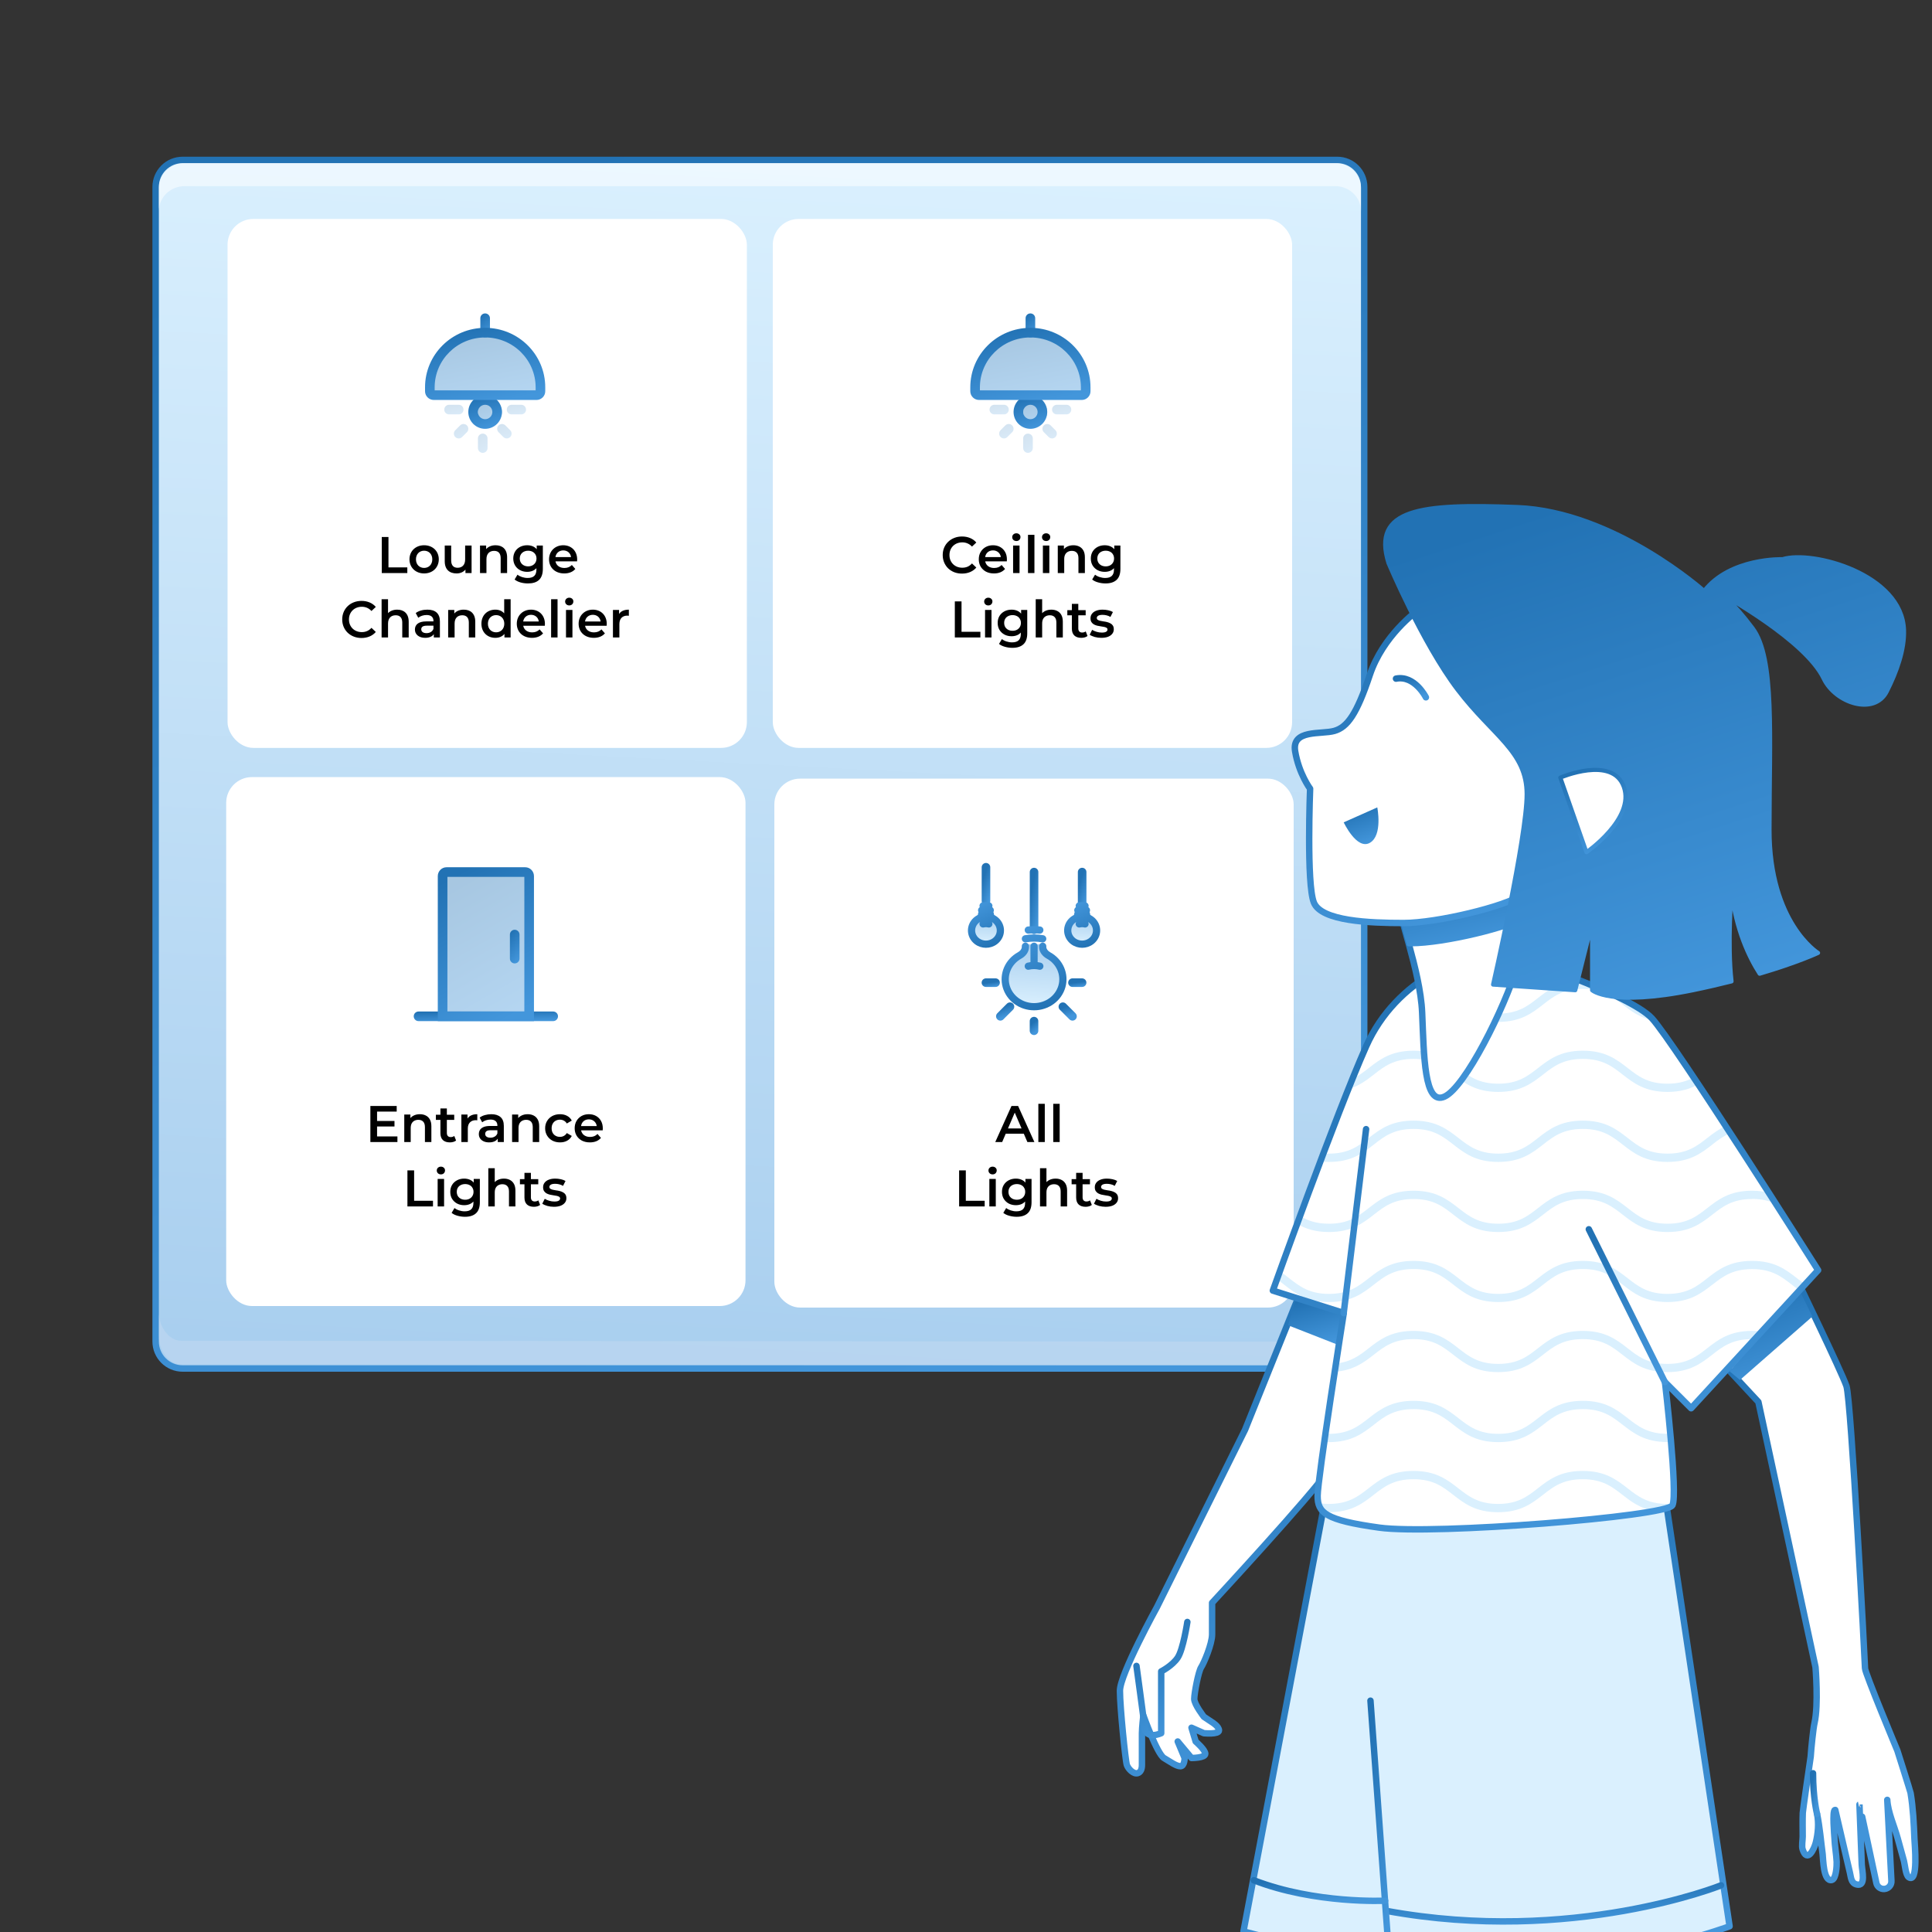 <svg width="450" height="450" viewBox="0 0 450 450" fill="none" xmlns="http://www.w3.org/2000/svg">
<rect x="0" y="0" width="450" height="450" fill="#333333" stroke="none"/>
<g clip-path="url(#clip0_12530_9333)">
<mask id="mask0_12530_9333" style="mask-type:alpha" maskUnits="userSpaceOnUse" x="0" y="0" width="450" height="450">
<rect width="450" height="450" fill="#D9D9D9"/>
</mask>
<g mask="url(#mask0_12530_9333)">
<path d="M311.462 37.25H42.538C39.065 37.25 36.25 40.066 36.25 43.54V312.46C36.25 315.934 39.065 318.75 42.538 318.75H311.462C314.935 318.75 317.75 315.934 317.75 312.46V43.54C317.75 40.066 314.935 37.25 311.462 37.25Z" fill="url(#paint0_linear_12530_9333)" stroke="url(#paint1_linear_12530_9333)" stroke-width="1.5"/>
<path opacity="0.5" d="M317 43.849V49.2C317.011 47.66 316.384 46.179 315.258 45.082C314.132 43.986 312.598 43.363 310.994 43.352H43.006C41.402 43.363 39.868 43.986 38.742 45.082C37.616 46.179 36.989 47.66 37 49.2V43.849C36.989 42.309 37.616 40.828 38.742 39.731C39.868 38.634 41.402 38.012 43.006 38H311C312.603 38.013 314.135 38.636 315.26 39.733C316.385 40.829 317.011 42.309 317 43.849Z" fill="white"/>
<path opacity="0.299" d="M316.989 307.107L316.923 311.985C316.923 315.298 314.643 318 311.825 318L42.163 317.779C39.346 317.779 37 314.479 37 311.161V305.68C37 308.993 39.346 312.286 42.163 312.286L311.825 312.507C312.531 312.511 313.231 312.372 313.88 312.098C314.529 311.824 315.114 311.421 315.599 310.915C316.083 310.408 316.456 309.808 316.696 309.153C316.935 308.498 317.035 307.802 316.989 307.107Z" fill="#D7E2F0"/>
<rect x="53" y="51" width="120.96" height="123.2" rx="6" fill="white"/>
<path opacity="0.4" d="M114.12 98.76C115.667 98.76 116.92 97.507 116.92 95.96C116.92 94.414 115.667 93.16 114.12 93.16C112.574 93.16 111.32 94.414 111.32 95.96C111.32 97.507 112.574 98.76 114.12 98.76Z" fill="url(#paint2_linear_12530_9333)"/>
<path fill-rule="evenodd" clip-rule="evenodd" d="M112.998 94.28C112.07 94.28 111.318 95.032 111.318 95.96C111.318 96.888 112.07 97.64 112.998 97.64C113.926 97.64 114.678 96.888 114.678 95.96C114.678 95.032 113.926 94.28 112.998 94.28ZM109.078 95.96C109.078 93.795 110.833 92.04 112.998 92.04C115.163 92.04 116.918 93.795 116.918 95.96C116.918 98.125 115.163 99.88 112.998 99.88C110.833 99.88 109.078 98.125 109.078 95.96Z" fill="url(#paint3_linear_12530_9333)"/>
<path opacity="0.2" fill-rule="evenodd" clip-rule="evenodd" d="M103.48 95.4C103.48 94.781 103.982 94.28 104.6 94.28H106.84C107.459 94.28 107.96 94.781 107.96 95.4C107.96 96.019 107.459 96.52 106.84 96.52H104.6C103.982 96.52 103.48 96.019 103.48 95.4Z" fill="url(#paint4_linear_12530_9333)"/>
<path opacity="0.2" fill-rule="evenodd" clip-rule="evenodd" d="M108.751 99.088C109.188 99.525 109.188 100.235 108.751 100.672L107.631 101.792C107.193 102.229 106.484 102.229 106.047 101.792C105.609 101.355 105.609 100.645 106.047 100.208L107.167 99.088C107.604 98.651 108.313 98.651 108.751 99.088Z" fill="url(#paint5_linear_12530_9333)"/>
<path opacity="0.2" fill-rule="evenodd" clip-rule="evenodd" d="M118.043 95.4C118.043 94.781 118.544 94.28 119.163 94.28H121.403C122.022 94.28 122.523 94.781 122.523 95.4C122.523 96.019 122.022 96.52 121.403 96.52H119.163C118.544 96.52 118.043 96.019 118.043 95.4Z" fill="url(#paint6_linear_12530_9333)"/>
<path opacity="0.2" fill-rule="evenodd" clip-rule="evenodd" d="M116.129 99.088C116.566 98.651 117.275 98.651 117.713 99.088L118.833 100.208C119.27 100.645 119.27 101.355 118.833 101.792C118.395 102.229 117.686 102.229 117.249 101.792L116.129 100.672C115.691 100.235 115.691 99.525 116.129 99.088Z" fill="url(#paint7_linear_12530_9333)"/>
<path opacity="0.2" fill-rule="evenodd" clip-rule="evenodd" d="M112.44 101C113.059 101 113.56 101.501 113.56 102.12V104.36C113.56 104.979 113.059 105.48 112.44 105.48C111.822 105.48 111.32 104.979 111.32 104.36V102.12C111.32 101.501 111.822 101 112.44 101Z" fill="url(#paint8_linear_12530_9333)"/>
<path fill-rule="evenodd" clip-rule="evenodd" d="M112.999 73C113.617 73 114.119 73.501 114.119 74.12V77.48C114.119 78.099 113.617 78.6 112.999 78.6C112.38 78.6 111.879 78.099 111.879 77.48V74.12C111.879 73.501 112.38 73 112.999 73Z" fill="url(#paint9_linear_12530_9333)"/>
<path opacity="0.4" d="M113.001 77.48C120.113 77.48 125.881 83.186 125.881 90.22V91.13C125.881 91.63 125.467 92.04 124.961 92.04H101.041C100.535 92.04 100.121 91.63 100.121 91.13V90.22C100.121 83.186 105.889 77.48 113.001 77.48Z" fill="url(#paint10_linear_12530_9333)"/>
<path fill-rule="evenodd" clip-rule="evenodd" d="M113 78.6C106.495 78.6 101.24 83.816 101.24 90.22V90.92H124.76V90.22C124.76 83.816 119.505 78.6 113 78.6ZM99 90.22C99 82.556 105.281 76.36 113 76.36C120.719 76.36 127 82.556 127 90.22V91.13C127 92.261 126.073 93.16 124.96 93.16H101.04C99.927 93.16 99 92.261 99 91.13V90.22Z" fill="url(#paint11_linear_12530_9333)"/>
<path d="M88.921 133.48V125.08H90.481V132.16H94.873V133.48H88.921ZM98.782 133.564C96.814 133.564 95.374 132.196 95.374 130.276C95.374 128.356 96.814 127 98.782 127C100.774 127 102.202 128.356 102.202 130.276C102.202 132.196 100.774 133.564 98.782 133.564ZM98.782 132.28C99.874 132.28 100.69 131.5 100.69 130.276C100.69 129.052 99.874 128.272 98.782 128.272C97.702 128.272 96.886 129.052 96.886 130.276C96.886 131.5 97.702 132.28 98.782 132.28ZM108.34 127.072H109.84V133.48H108.412V132.664C107.932 133.252 107.176 133.564 106.348 133.564C104.704 133.564 103.588 132.664 103.588 130.732V127.072H105.088V130.528C105.088 131.692 105.64 132.244 106.588 132.244C107.632 132.244 108.34 131.596 108.34 130.312V127.072ZM115.44 127C116.976 127 118.116 127.876 118.116 129.808V133.48H116.616V130C116.616 128.86 116.052 128.308 115.092 128.308C114.024 128.308 113.304 128.956 113.304 130.24V133.48H111.804V127.072H113.232V127.9C113.724 127.312 114.504 127 115.44 127ZM125.01 127.072H126.438V132.508C126.438 134.836 125.226 135.892 122.982 135.892C121.782 135.892 120.594 135.58 119.862 134.98L120.534 133.852C121.098 134.32 122.01 134.62 122.898 134.62C124.314 134.62 124.938 133.972 124.938 132.676V132.34C124.41 132.916 123.654 133.192 122.79 133.192C120.954 133.192 119.55 131.944 119.55 130.084C119.55 128.224 120.954 127 122.79 127C123.69 127 124.482 127.288 125.01 127.924V127.072ZM123.018 131.92C124.146 131.92 124.962 131.176 124.962 130.084C124.962 129.004 124.146 128.272 123.018 128.272C121.878 128.272 121.062 129.004 121.062 130.084C121.062 131.176 121.878 131.92 123.018 131.92ZM134.434 130.312C134.434 130.432 134.422 130.612 134.41 130.756H129.382C129.562 131.692 130.342 132.292 131.458 132.292C132.178 132.292 132.742 132.064 133.198 131.596L134.002 132.52C133.426 133.204 132.526 133.564 131.422 133.564C129.274 133.564 127.882 132.184 127.882 130.276C127.882 128.368 129.286 127 131.194 127C133.066 127 134.434 128.308 134.434 130.312ZM131.194 128.2C130.222 128.2 129.514 128.824 129.37 129.76H133.006C132.886 128.836 132.178 128.2 131.194 128.2ZM84.196 148.6C81.628 148.6 79.708 146.788 79.708 144.28C79.708 141.772 81.628 139.96 84.208 139.96C85.576 139.96 86.752 140.452 87.532 141.364L86.524 142.312C85.912 141.652 85.156 141.328 84.28 141.328C82.54 141.328 81.28 142.552 81.28 144.28C81.28 146.008 82.54 147.232 84.28 147.232C85.156 147.232 85.912 146.908 86.524 146.236L87.532 147.196C86.752 148.108 85.576 148.6 84.196 148.6ZM92.518 142C94.054 142 95.194 142.876 95.194 144.808V148.48H93.694V145C93.694 143.86 93.13 143.308 92.17 143.308C91.102 143.308 90.382 143.956 90.382 145.24V148.48H88.882V139.576H90.382V142.816C90.874 142.288 91.63 142 92.518 142ZM99.545 142C101.393 142 102.461 142.876 102.461 144.724V148.48H101.045V147.7C100.685 148.252 99.989 148.564 99.029 148.564C97.565 148.564 96.641 147.76 96.641 146.644C96.641 145.576 97.361 144.736 99.305 144.736H100.961V144.64C100.961 143.764 100.433 143.248 99.365 143.248C98.645 143.248 97.901 143.488 97.421 143.884L96.833 142.792C97.517 142.264 98.513 142 99.545 142ZM99.341 147.472C100.073 147.472 100.709 147.136 100.961 146.476V145.732H99.413C98.393 145.732 98.117 146.116 98.117 146.584C98.117 147.124 98.573 147.472 99.341 147.472ZM108.022 142C109.558 142 110.698 142.876 110.698 144.808V148.48H109.198V145C109.198 143.86 108.634 143.308 107.674 143.308C106.606 143.308 105.886 143.956 105.886 145.24V148.48H104.386V142.072H105.814V142.9C106.306 142.312 107.086 142 108.022 142ZM117.436 139.576H118.936V148.48H117.496V147.652C116.992 148.264 116.248 148.564 115.372 148.564C113.512 148.564 112.132 147.268 112.132 145.276C112.132 143.284 113.512 142 115.372 142C116.2 142 116.932 142.276 117.436 142.864V139.576ZM115.552 147.28C116.632 147.28 117.46 146.5 117.46 145.276C117.46 144.052 116.632 143.272 115.552 143.272C114.472 143.272 113.644 144.052 113.644 145.276C113.644 146.5 114.472 147.28 115.552 147.28ZM126.922 145.312C126.922 145.432 126.91 145.612 126.898 145.756H121.87C122.05 146.692 122.83 147.292 123.946 147.292C124.666 147.292 125.23 147.064 125.686 146.596L126.49 147.52C125.914 148.204 125.014 148.564 123.91 148.564C121.762 148.564 120.37 147.184 120.37 145.276C120.37 143.368 121.774 142 123.682 142C125.554 142 126.922 143.308 126.922 145.312ZM123.682 143.2C122.71 143.2 122.002 143.824 121.858 144.76H125.494C125.374 143.836 124.666 143.2 123.682 143.2ZM128.363 148.48V139.576H129.863V148.48H128.363ZM132.588 141.016C132.036 141.016 131.628 140.62 131.628 140.116C131.628 139.612 132.036 139.216 132.588 139.216C133.14 139.216 133.548 139.588 133.548 140.08C133.548 140.608 133.152 141.016 132.588 141.016ZM131.832 148.48V142.072H133.332V148.48H131.832ZM141.324 145.312C141.324 145.432 141.312 145.612 141.3 145.756H136.272C136.452 146.692 137.232 147.292 138.348 147.292C139.068 147.292 139.632 147.064 140.088 146.596L140.892 147.52C140.316 148.204 139.416 148.564 138.312 148.564C136.164 148.564 134.772 147.184 134.772 145.276C134.772 143.368 136.176 142 138.084 142C139.956 142 141.324 143.308 141.324 145.312ZM138.084 143.2C137.112 143.2 136.404 143.824 136.26 144.76H139.896C139.776 143.836 139.068 143.2 138.084 143.2ZM144.193 143.008C144.625 142.336 145.405 142 146.473 142V143.428C146.341 143.404 146.233 143.392 146.125 143.392C144.985 143.392 144.265 144.064 144.265 145.372V148.48H142.765V142.072H144.193V143.008Z" fill="black"/>
<rect x="179.998" y="51" width="120.96" height="123.2" rx="6" fill="white"/>
<path opacity="0.4" d="M241.12 98.76C242.667 98.76 243.92 97.507 243.92 95.96C243.92 94.414 242.667 93.16 241.12 93.16C239.574 93.16 238.32 94.414 238.32 95.96C238.32 97.507 239.574 98.76 241.12 98.76Z" fill="url(#paint12_linear_12530_9333)"/>
<path fill-rule="evenodd" clip-rule="evenodd" d="M239.998 94.28C239.07 94.28 238.318 95.032 238.318 95.96C238.318 96.888 239.07 97.64 239.998 97.64C240.926 97.64 241.678 96.888 241.678 95.96C241.678 95.032 240.926 94.28 239.998 94.28ZM236.078 95.96C236.078 93.795 237.833 92.04 239.998 92.04C242.163 92.04 243.918 93.795 243.918 95.96C243.918 98.125 242.163 99.88 239.998 99.88C237.833 99.88 236.078 98.125 236.078 95.96Z" fill="url(#paint13_linear_12530_9333)"/>
<path opacity="0.2" fill-rule="evenodd" clip-rule="evenodd" d="M230.48 95.4C230.48 94.781 230.982 94.28 231.6 94.28H233.84C234.459 94.28 234.96 94.781 234.96 95.4C234.96 96.019 234.459 96.52 233.84 96.52H231.6C230.982 96.52 230.48 96.019 230.48 95.4Z" fill="url(#paint14_linear_12530_9333)"/>
<path opacity="0.2" fill-rule="evenodd" clip-rule="evenodd" d="M235.751 99.088C236.188 99.525 236.188 100.235 235.751 100.672L234.631 101.792C234.193 102.229 233.484 102.229 233.047 101.792C232.609 101.355 232.609 100.645 233.047 100.208L234.167 99.088C234.604 98.651 235.313 98.651 235.751 99.088Z" fill="url(#paint15_linear_12530_9333)"/>
<path opacity="0.2" fill-rule="evenodd" clip-rule="evenodd" d="M245.043 95.4C245.043 94.781 245.544 94.28 246.163 94.28H248.403C249.022 94.28 249.523 94.781 249.523 95.4C249.523 96.019 249.022 96.52 248.403 96.52H246.163C245.544 96.52 245.043 96.019 245.043 95.4Z" fill="url(#paint16_linear_12530_9333)"/>
<path opacity="0.2" fill-rule="evenodd" clip-rule="evenodd" d="M243.129 99.088C243.566 98.651 244.275 98.651 244.713 99.088L245.833 100.208C246.27 100.645 246.27 101.355 245.833 101.792C245.395 102.229 244.686 102.229 244.249 101.792L243.129 100.672C242.691 100.235 242.691 99.525 243.129 99.088Z" fill="url(#paint17_linear_12530_9333)"/>
<path opacity="0.2" fill-rule="evenodd" clip-rule="evenodd" d="M239.44 101C240.059 101 240.56 101.501 240.56 102.12V104.36C240.56 104.979 240.059 105.48 239.44 105.48C238.822 105.48 238.32 104.979 238.32 104.36V102.12C238.32 101.501 238.822 101 239.44 101Z" fill="url(#paint18_linear_12530_9333)"/>
<path fill-rule="evenodd" clip-rule="evenodd" d="M239.999 73C240.617 73 241.119 73.501 241.119 74.12V77.48C241.119 78.099 240.617 78.6 239.999 78.6C239.38 78.6 238.879 78.099 238.879 77.48V74.12C238.879 73.501 239.38 73 239.999 73Z" fill="url(#paint19_linear_12530_9333)"/>
<path opacity="0.4" d="M240.001 77.48C247.113 77.48 252.881 83.186 252.881 90.22V91.13C252.881 91.63 252.467 92.04 251.961 92.04H228.041C227.535 92.04 227.121 91.63 227.121 91.13V90.22C227.121 83.186 232.889 77.48 240.001 77.48Z" fill="url(#paint20_linear_12530_9333)"/>
<path fill-rule="evenodd" clip-rule="evenodd" d="M240 78.6C233.495 78.6 228.24 83.816 228.24 90.22V90.92H251.76V90.22C251.76 83.816 246.505 78.6 240 78.6ZM226 90.22C226 82.556 232.281 76.36 240 76.36C247.719 76.36 254 82.556 254 90.22V91.13C254 92.261 253.073 93.16 251.96 93.16H228.04C226.927 93.16 226 92.261 226 91.13V90.22Z" fill="url(#paint21_linear_12530_9333)"/>
<path d="M224.065 133.6C223.425 133.6 222.829 133.496 222.277 133.288C221.733 133.072 221.257 132.772 220.849 132.388C220.449 131.996 220.137 131.536 219.913 131.008C219.689 130.48 219.577 129.904 219.577 129.28C219.577 128.656 219.689 128.08 219.913 127.552C220.137 127.024 220.453 126.568 220.861 126.184C221.269 125.792 221.745 125.492 222.289 125.284C222.833 125.068 223.429 124.96 224.077 124.96C224.765 124.96 225.393 125.08 225.961 125.32C226.529 125.552 227.009 125.9 227.401 126.364L226.393 127.312C226.089 126.984 225.749 126.74 225.373 126.58C224.997 126.412 224.589 126.328 224.149 126.328C223.709 126.328 223.305 126.4 222.937 126.544C222.577 126.688 222.261 126.892 221.989 127.156C221.725 127.42 221.517 127.732 221.365 128.092C221.221 128.452 221.149 128.848 221.149 129.28C221.149 129.712 221.221 130.108 221.365 130.468C221.517 130.828 221.725 131.14 221.989 131.404C222.261 131.668 222.577 131.872 222.937 132.016C223.305 132.16 223.709 132.232 224.149 132.232C224.589 132.232 224.997 132.152 225.373 131.992C225.749 131.824 226.089 131.572 226.393 131.236L227.401 132.196C227.009 132.652 226.529 133 225.961 133.24C225.393 133.48 224.761 133.6 224.065 133.6ZM231.517 133.564C230.805 133.564 230.181 133.424 229.645 133.144C229.117 132.856 228.705 132.464 228.409 131.968C228.121 131.472 227.977 130.908 227.977 130.276C227.977 129.636 228.117 129.072 228.397 128.584C228.685 128.088 229.077 127.7 229.573 127.42C230.077 127.14 230.649 127 231.289 127C231.913 127 232.469 127.136 232.957 127.408C233.445 127.68 233.829 128.064 234.109 128.56C234.389 129.056 234.529 129.64 234.529 130.312C234.529 130.376 234.525 130.448 234.517 130.528C234.517 130.608 234.513 130.684 234.505 130.756H229.165V129.76H233.713L233.125 130.072C233.133 129.704 233.057 129.38 232.897 129.1C232.737 128.82 232.517 128.6 232.237 128.44C231.965 128.28 231.649 128.2 231.289 128.2C230.921 128.2 230.597 128.28 230.317 128.44C230.045 128.6 229.829 128.824 229.669 129.112C229.517 129.392 229.441 129.724 229.441 130.108V130.348C229.441 130.732 229.529 131.072 229.705 131.368C229.881 131.664 230.129 131.892 230.449 132.052C230.769 132.212 231.137 132.292 231.553 132.292C231.913 132.292 232.237 132.236 232.525 132.124C232.813 132.012 233.069 131.836 233.293 131.596L234.097 132.52C233.809 132.856 233.445 133.116 233.005 133.3C232.573 133.476 232.077 133.564 231.517 133.564ZM235.97 133.48V127.072H237.47V133.48H235.97ZM236.726 126.016C236.446 126.016 236.214 125.928 236.03 125.752C235.854 125.576 235.766 125.364 235.766 125.116C235.766 124.86 235.854 124.648 236.03 124.48C236.214 124.304 236.446 124.216 236.726 124.216C237.006 124.216 237.234 124.3 237.41 124.468C237.594 124.628 237.686 124.832 237.686 125.08C237.686 125.344 237.598 125.568 237.422 125.752C237.246 125.928 237.014 126.016 236.726 126.016ZM239.439 133.48V124.576H240.939V133.48H239.439ZM242.908 133.48V127.072H244.408V133.48H242.908ZM243.664 126.016C243.384 126.016 243.152 125.928 242.968 125.752C242.792 125.576 242.704 125.364 242.704 125.116C242.704 124.86 242.792 124.648 242.968 124.48C243.152 124.304 243.384 124.216 243.664 124.216C243.944 124.216 244.172 124.3 244.348 124.468C244.532 124.628 244.624 124.832 244.624 125.08C244.624 125.344 244.536 125.568 244.36 125.752C244.184 125.928 243.952 126.016 243.664 126.016ZM250.013 127C250.525 127 250.981 127.1 251.381 127.3C251.789 127.5 252.109 127.808 252.341 128.224C252.573 128.632 252.689 129.16 252.689 129.808V133.48H251.189V130C251.189 129.432 251.053 129.008 250.781 128.728C250.517 128.448 250.145 128.308 249.665 128.308C249.313 128.308 249.001 128.38 248.729 128.524C248.457 128.668 248.245 128.884 248.093 129.172C247.949 129.452 247.877 129.808 247.877 130.24V133.48H246.377V127.072H247.805V128.8L247.553 128.272C247.777 127.864 248.101 127.552 248.525 127.336C248.957 127.112 249.453 127 250.013 127ZM257.507 135.892C256.915 135.892 256.335 135.812 255.767 135.652C255.207 135.5 254.747 135.276 254.387 134.98L255.059 133.852C255.339 134.084 255.691 134.268 256.115 134.404C256.547 134.548 256.983 134.62 257.423 134.62C258.127 134.62 258.643 134.456 258.971 134.128C259.299 133.808 259.463 133.324 259.463 132.676V131.536L259.583 130.084L259.535 128.632V127.072H260.963V132.508C260.963 133.668 260.667 134.52 260.075 135.064C259.483 135.616 258.627 135.892 257.507 135.892ZM257.315 133.192C256.707 133.192 256.155 133.064 255.659 132.808C255.171 132.544 254.783 132.18 254.495 131.716C254.215 131.252 254.075 130.708 254.075 130.084C254.075 129.468 254.215 128.928 254.495 128.464C254.783 128 255.171 127.64 255.659 127.384C256.155 127.128 256.707 127 257.315 127C257.859 127 258.347 127.108 258.779 127.324C259.211 127.54 259.555 127.876 259.811 128.332C260.075 128.788 260.207 129.372 260.207 130.084C260.207 130.796 260.075 131.384 259.811 131.848C259.555 132.304 259.211 132.644 258.779 132.868C258.347 133.084 257.859 133.192 257.315 133.192ZM257.543 131.92C257.919 131.92 258.255 131.844 258.551 131.692C258.847 131.532 259.075 131.316 259.235 131.044C259.403 130.764 259.487 130.444 259.487 130.084C259.487 129.724 259.403 129.408 259.235 129.136C259.075 128.856 258.847 128.644 258.551 128.5C258.255 128.348 257.919 128.272 257.543 128.272C257.167 128.272 256.827 128.348 256.523 128.5C256.227 128.644 255.995 128.856 255.827 129.136C255.667 129.408 255.587 129.724 255.587 130.084C255.587 130.444 255.667 130.764 255.827 131.044C255.995 131.316 256.227 131.532 256.523 131.692C256.827 131.844 257.167 131.92 257.543 131.92ZM222.398 148.48V140.08H223.958V147.16H228.35V148.48H222.398ZM229.437 148.48V142.072H230.937V148.48H229.437ZM230.193 141.016C229.913 141.016 229.681 140.928 229.497 140.752C229.321 140.576 229.233 140.364 229.233 140.116C229.233 139.86 229.321 139.648 229.497 139.48C229.681 139.304 229.913 139.216 230.193 139.216C230.473 139.216 230.701 139.3 230.877 139.468C231.061 139.628 231.153 139.832 231.153 140.08C231.153 140.344 231.065 140.568 230.889 140.752C230.713 140.928 230.481 141.016 230.193 141.016ZM235.81 150.892C235.218 150.892 234.638 150.812 234.07 150.652C233.51 150.5 233.05 150.276 232.69 149.98L233.362 148.852C233.642 149.084 233.994 149.268 234.418 149.404C234.85 149.548 235.286 149.62 235.726 149.62C236.43 149.62 236.946 149.456 237.274 149.128C237.602 148.808 237.766 148.324 237.766 147.676V146.536L237.886 145.084L237.838 143.632V142.072H239.266V147.508C239.266 148.668 238.97 149.52 238.378 150.064C237.786 150.616 236.93 150.892 235.81 150.892ZM235.618 148.192C235.01 148.192 234.458 148.064 233.962 147.808C233.474 147.544 233.086 147.18 232.798 146.716C232.518 146.252 232.378 145.708 232.378 145.084C232.378 144.468 232.518 143.928 232.798 143.464C233.086 143 233.474 142.64 233.962 142.384C234.458 142.128 235.01 142 235.618 142C236.162 142 236.65 142.108 237.082 142.324C237.514 142.54 237.858 142.876 238.114 143.332C238.378 143.788 238.51 144.372 238.51 145.084C238.51 145.796 238.378 146.384 238.114 146.848C237.858 147.304 237.514 147.644 237.082 147.868C236.65 148.084 236.162 148.192 235.618 148.192ZM235.846 146.92C236.222 146.92 236.558 146.844 236.854 146.692C237.15 146.532 237.378 146.316 237.538 146.044C237.706 145.764 237.79 145.444 237.79 145.084C237.79 144.724 237.706 144.408 237.538 144.136C237.378 143.856 237.15 143.644 236.854 143.5C236.558 143.348 236.222 143.272 235.846 143.272C235.47 143.272 235.13 143.348 234.826 143.5C234.53 143.644 234.298 143.856 234.13 144.136C233.97 144.408 233.89 144.724 233.89 145.084C233.89 145.444 233.97 145.764 234.13 146.044C234.298 146.316 234.53 146.532 234.826 146.692C235.13 146.844 235.47 146.92 235.846 146.92ZM244.874 142C245.386 142 245.842 142.1 246.242 142.3C246.65 142.5 246.97 142.808 247.202 143.224C247.434 143.632 247.55 144.16 247.55 144.808V148.48H246.05V145C246.05 144.432 245.914 144.008 245.642 143.728C245.378 143.448 245.006 143.308 244.526 143.308C244.174 143.308 243.862 143.38 243.59 143.524C243.318 143.668 243.106 143.884 242.954 144.172C242.81 144.452 242.738 144.808 242.738 145.24V148.48H241.238V139.576H242.738V143.8L242.414 143.272C242.638 142.864 242.962 142.552 243.386 142.336C243.818 142.112 244.314 142 244.874 142ZM251.865 148.564C251.161 148.564 250.617 148.384 250.233 148.024C249.849 147.656 249.657 147.116 249.657 146.404V140.656H251.157V146.368C251.157 146.672 251.233 146.908 251.385 147.076C251.545 147.244 251.765 147.328 252.045 147.328C252.381 147.328 252.661 147.24 252.885 147.064L253.305 148.132C253.129 148.276 252.913 148.384 252.657 148.456C252.401 148.528 252.137 148.564 251.865 148.564ZM248.601 143.32V142.12H252.873V143.32H248.601ZM256.519 148.564C255.983 148.564 255.467 148.496 254.971 148.36C254.483 148.216 254.095 148.044 253.807 147.844L254.383 146.704C254.671 146.888 255.015 147.04 255.415 147.16C255.815 147.28 256.215 147.34 256.615 147.34C257.087 147.34 257.427 147.276 257.635 147.148C257.851 147.02 257.959 146.848 257.959 146.632C257.959 146.456 257.887 146.324 257.743 146.236C257.599 146.14 257.411 146.068 257.179 146.02C256.947 145.972 256.687 145.928 256.399 145.888C256.119 145.848 255.835 145.796 255.547 145.732C255.267 145.66 255.011 145.56 254.779 145.432C254.547 145.296 254.359 145.116 254.215 144.892C254.071 144.668 253.999 144.372 253.999 144.004C253.999 143.596 254.115 143.244 254.347 142.948C254.579 142.644 254.903 142.412 255.319 142.252C255.743 142.084 256.243 142 256.819 142C257.251 142 257.687 142.048 258.127 142.144C258.567 142.24 258.931 142.376 259.219 142.552L258.643 143.692C258.339 143.508 258.031 143.384 257.719 143.32C257.415 143.248 257.111 143.212 256.807 143.212C256.351 143.212 256.011 143.28 255.787 143.416C255.571 143.552 255.463 143.724 255.463 143.932C255.463 144.124 255.535 144.268 255.679 144.364C255.823 144.46 256.011 144.536 256.243 144.592C256.475 144.648 256.731 144.696 257.011 144.736C257.299 144.768 257.583 144.82 257.863 144.892C258.143 144.964 258.399 145.064 258.631 145.192C258.871 145.312 259.063 145.484 259.207 145.708C259.351 145.932 259.423 146.224 259.423 146.584C259.423 146.984 259.303 147.332 259.063 147.628C258.831 147.924 258.499 148.156 258.067 148.324C257.635 148.484 257.119 148.564 256.519 148.564Z" fill="black"/>
<rect x="52.684" y="181" width="120.96" height="123.2" rx="6" fill="white"/>
<path fill-rule="evenodd" clip-rule="evenodd" d="M96.367 236.72C96.367 236.102 96.869 235.6 97.487 235.6H128.847C129.466 235.6 129.967 236.102 129.967 236.72C129.967 237.339 129.466 237.84 128.847 237.84H97.487C96.869 237.84 96.367 237.339 96.367 236.72Z" fill="url(#paint22_linear_12530_9333)"/>
<path opacity="0.4" d="M104.003 203.12H122.331C122.835 203.12 123.247 203.54 123.247 204.053V236.72H103.087V204.053C103.087 203.54 103.499 203.12 104.003 203.12Z" fill="url(#paint23_linear_12530_9333)"/>
<path fill-rule="evenodd" clip-rule="evenodd" d="M104.21 204.24V235.6H122.13V204.24H104.21ZM101.97 204.053C101.97 202.941 102.864 202 104.006 202H122.333C123.475 202 124.37 202.941 124.37 204.053V237.84H101.97V204.053Z" fill="url(#paint24_linear_12530_9333)"/>
<path fill-rule="evenodd" clip-rule="evenodd" d="M119.886 216.56C120.504 216.56 121.006 217.061 121.006 217.68V223.28C121.006 223.899 120.504 224.4 119.886 224.4C119.267 224.4 118.766 223.899 118.766 223.28V217.68C118.766 217.061 119.267 216.56 119.886 216.56Z" fill="url(#paint25_linear_12530_9333)"/>
<path d="M87.707 261.092H91.883V262.376H87.707V261.092ZM87.827 264.692H92.567V266H86.267V257.6H92.399V258.908H87.827V264.692ZM97.798 259.52C98.31 259.52 98.766 259.62 99.166 259.82C99.574 260.02 99.894 260.328 100.126 260.744C100.358 261.152 100.474 261.68 100.474 262.328V266H98.974V262.52C98.974 261.952 98.838 261.528 98.566 261.248C98.302 260.968 97.93 260.828 97.45 260.828C97.098 260.828 96.786 260.9 96.514 261.044C96.242 261.188 96.03 261.404 95.878 261.692C95.734 261.972 95.662 262.328 95.662 262.76V266H94.162V259.592H95.59V261.32L95.338 260.792C95.562 260.384 95.886 260.072 96.31 259.856C96.742 259.632 97.238 259.52 97.798 259.52ZM104.789 266.084C104.085 266.084 103.541 265.904 103.157 265.544C102.773 265.176 102.581 264.636 102.581 263.924V258.176H104.081V263.888C104.081 264.192 104.157 264.428 104.309 264.596C104.469 264.764 104.689 264.848 104.969 264.848C105.305 264.848 105.585 264.76 105.809 264.584L106.229 265.652C106.053 265.796 105.837 265.904 105.581 265.976C105.325 266.048 105.061 266.084 104.789 266.084ZM101.525 260.84V259.64H105.797V260.84H101.525ZM107.463 266V259.592H108.891V261.356L108.723 260.84C108.915 260.408 109.215 260.08 109.623 259.856C110.039 259.632 110.555 259.52 111.171 259.52V260.948C111.107 260.932 111.047 260.924 110.991 260.924C110.935 260.916 110.879 260.912 110.823 260.912C110.255 260.912 109.803 261.08 109.467 261.416C109.131 261.744 108.963 262.236 108.963 262.892V266H107.463ZM115.934 266V264.704L115.85 264.428V262.16C115.85 261.72 115.718 261.38 115.454 261.14C115.19 260.892 114.79 260.768 114.254 260.768C113.894 260.768 113.538 260.824 113.186 260.936C112.842 261.048 112.55 261.204 112.31 261.404L111.722 260.312C112.066 260.048 112.474 259.852 112.946 259.724C113.426 259.588 113.922 259.52 114.434 259.52C115.362 259.52 116.078 259.744 116.582 260.192C117.094 260.632 117.35 261.316 117.35 262.244V266H115.934ZM113.918 266.084C113.438 266.084 113.018 266.004 112.658 265.844C112.298 265.676 112.018 265.448 111.818 265.16C111.626 264.864 111.53 264.532 111.53 264.164C111.53 263.804 111.614 263.48 111.782 263.192C111.958 262.904 112.242 262.676 112.634 262.508C113.026 262.34 113.546 262.256 114.194 262.256H116.054V263.252H114.302C113.79 263.252 113.446 263.336 113.27 263.504C113.094 263.664 113.006 263.864 113.006 264.104C113.006 264.376 113.114 264.592 113.33 264.752C113.546 264.912 113.846 264.992 114.23 264.992C114.598 264.992 114.926 264.908 115.214 264.74C115.51 264.572 115.722 264.324 115.85 263.996L116.102 264.896C115.958 265.272 115.698 265.564 115.322 265.772C114.954 265.98 114.486 266.084 113.918 266.084ZM122.911 259.52C123.423 259.52 123.879 259.62 124.279 259.82C124.687 260.02 125.007 260.328 125.239 260.744C125.471 261.152 125.587 261.68 125.587 262.328V266H124.087V262.52C124.087 261.952 123.951 261.528 123.679 261.248C123.415 260.968 123.043 260.828 122.563 260.828C122.211 260.828 121.899 260.9 121.627 261.044C121.355 261.188 121.143 261.404 120.991 261.692C120.847 261.972 120.775 262.328 120.775 262.76V266H119.275V259.592H120.703V261.32L120.451 260.792C120.675 260.384 120.999 260.072 121.423 259.856C121.855 259.632 122.351 259.52 122.911 259.52ZM130.442 266.084C129.77 266.084 129.17 265.944 128.642 265.664C128.122 265.376 127.714 264.984 127.418 264.488C127.122 263.992 126.974 263.428 126.974 262.796C126.974 262.156 127.122 261.592 127.418 261.104C127.714 260.608 128.122 260.22 128.642 259.94C129.17 259.66 129.77 259.52 130.442 259.52C131.066 259.52 131.614 259.648 132.086 259.904C132.566 260.152 132.93 260.52 133.178 261.008L132.026 261.68C131.834 261.376 131.598 261.152 131.318 261.008C131.046 260.864 130.75 260.792 130.43 260.792C130.062 260.792 129.73 260.872 129.434 261.032C129.138 261.192 128.906 261.424 128.738 261.728C128.57 262.024 128.486 262.38 128.486 262.796C128.486 263.212 128.57 263.572 128.738 263.876C128.906 264.172 129.138 264.4 129.434 264.56C129.73 264.72 130.062 264.8 130.43 264.8C130.75 264.8 131.046 264.728 131.318 264.584C131.598 264.44 131.834 264.216 132.026 263.912L133.178 264.584C132.93 265.064 132.566 265.436 132.086 265.7C131.614 265.956 131.066 266.084 130.442 266.084ZM137.392 266.084C136.68 266.084 136.056 265.944 135.52 265.664C134.992 265.376 134.58 264.984 134.284 264.488C133.996 263.992 133.852 263.428 133.852 262.796C133.852 262.156 133.992 261.592 134.272 261.104C134.56 260.608 134.952 260.22 135.448 259.94C135.952 259.66 136.524 259.52 137.164 259.52C137.788 259.52 138.344 259.656 138.832 259.928C139.32 260.2 139.704 260.584 139.984 261.08C140.264 261.576 140.404 262.16 140.404 262.832C140.404 262.896 140.4 262.968 140.392 263.048C140.392 263.128 140.388 263.204 140.38 263.276H135.04V262.28H139.588L139 262.592C139.008 262.224 138.932 261.9 138.772 261.62C138.612 261.34 138.392 261.12 138.112 260.96C137.84 260.8 137.524 260.72 137.164 260.72C136.796 260.72 136.472 260.8 136.192 260.96C135.92 261.12 135.704 261.344 135.544 261.632C135.392 261.912 135.316 262.244 135.316 262.628V262.868C135.316 263.252 135.404 263.592 135.58 263.888C135.756 264.184 136.004 264.412 136.324 264.572C136.644 264.732 137.012 264.812 137.428 264.812C137.788 264.812 138.112 264.756 138.4 264.644C138.688 264.532 138.944 264.356 139.168 264.116L139.972 265.04C139.684 265.376 139.32 265.636 138.88 265.82C138.448 265.996 137.952 266.084 137.392 266.084ZM94.897 281V272.6H96.457V279.68H100.85V281H94.897ZM101.937 281V274.592H103.437V281H101.937ZM102.693 273.536C102.413 273.536 102.181 273.448 101.997 273.272C101.821 273.096 101.733 272.884 101.733 272.636C101.733 272.38 101.821 272.168 101.997 272C102.181 271.824 102.413 271.736 102.693 271.736C102.973 271.736 103.201 271.82 103.377 271.988C103.561 272.148 103.653 272.352 103.653 272.6C103.653 272.864 103.565 273.088 103.389 273.272C103.213 273.448 102.981 273.536 102.693 273.536ZM108.31 283.412C107.718 283.412 107.138 283.332 106.57 283.172C106.01 283.02 105.55 282.796 105.19 282.5L105.862 281.372C106.142 281.604 106.494 281.788 106.918 281.924C107.35 282.068 107.786 282.14 108.226 282.14C108.93 282.14 109.446 281.976 109.774 281.648C110.102 281.328 110.266 280.844 110.266 280.196V279.056L110.386 277.604L110.338 276.152V274.592H111.766V280.028C111.766 281.188 111.47 282.04 110.878 282.584C110.286 283.136 109.43 283.412 108.31 283.412ZM108.118 280.712C107.51 280.712 106.958 280.584 106.462 280.328C105.974 280.064 105.586 279.7 105.298 279.236C105.018 278.772 104.878 278.228 104.878 277.604C104.878 276.988 105.018 276.448 105.298 275.984C105.586 275.52 105.974 275.16 106.462 274.904C106.958 274.648 107.51 274.52 108.118 274.52C108.662 274.52 109.15 274.628 109.582 274.844C110.014 275.06 110.358 275.396 110.614 275.852C110.878 276.308 111.01 276.892 111.01 277.604C111.01 278.316 110.878 278.904 110.614 279.368C110.358 279.824 110.014 280.164 109.582 280.388C109.15 280.604 108.662 280.712 108.118 280.712ZM108.346 279.44C108.722 279.44 109.058 279.364 109.354 279.212C109.65 279.052 109.878 278.836 110.038 278.564C110.206 278.284 110.29 277.964 110.29 277.604C110.29 277.244 110.206 276.928 110.038 276.656C109.878 276.376 109.65 276.164 109.354 276.02C109.058 275.868 108.722 275.792 108.346 275.792C107.97 275.792 107.63 275.868 107.326 276.02C107.03 276.164 106.798 276.376 106.63 276.656C106.47 276.928 106.39 277.244 106.39 277.604C106.39 277.964 106.47 278.284 106.63 278.564C106.798 278.836 107.03 279.052 107.326 279.212C107.63 279.364 107.97 279.44 108.346 279.44ZM117.374 274.52C117.886 274.52 118.342 274.62 118.742 274.82C119.15 275.02 119.47 275.328 119.702 275.744C119.934 276.152 120.05 276.68 120.05 277.328V281H118.55V277.52C118.55 276.952 118.414 276.528 118.142 276.248C117.878 275.968 117.506 275.828 117.026 275.828C116.674 275.828 116.362 275.9 116.09 276.044C115.818 276.188 115.606 276.404 115.454 276.692C115.31 276.972 115.238 277.328 115.238 277.76V281H113.738V272.096H115.238V276.32L114.914 275.792C115.138 275.384 115.462 275.072 115.886 274.856C116.318 274.632 116.814 274.52 117.374 274.52ZM124.365 281.084C123.661 281.084 123.117 280.904 122.733 280.544C122.349 280.176 122.157 279.636 122.157 278.924V273.176H123.657V278.888C123.657 279.192 123.733 279.428 123.885 279.596C124.045 279.764 124.265 279.848 124.545 279.848C124.881 279.848 125.161 279.76 125.385 279.584L125.805 280.652C125.629 280.796 125.413 280.904 125.157 280.976C124.901 281.048 124.637 281.084 124.365 281.084ZM121.101 275.84V274.64H125.373V275.84H121.101ZM129.019 281.084C128.483 281.084 127.967 281.016 127.471 280.88C126.983 280.736 126.595 280.564 126.307 280.364L126.883 279.224C127.171 279.408 127.515 279.56 127.915 279.68C128.315 279.8 128.715 279.86 129.115 279.86C129.587 279.86 129.927 279.796 130.135 279.668C130.351 279.54 130.459 279.368 130.459 279.152C130.459 278.976 130.387 278.844 130.243 278.756C130.099 278.66 129.911 278.588 129.679 278.54C129.447 278.492 129.187 278.448 128.899 278.408C128.619 278.368 128.335 278.316 128.047 278.252C127.767 278.18 127.511 278.08 127.279 277.952C127.047 277.816 126.859 277.636 126.715 277.412C126.571 277.188 126.499 276.892 126.499 276.524C126.499 276.116 126.615 275.764 126.847 275.468C127.079 275.164 127.403 274.932 127.819 274.772C128.243 274.604 128.743 274.52 129.319 274.52C129.751 274.52 130.187 274.568 130.627 274.664C131.067 274.76 131.431 274.896 131.719 275.072L131.143 276.212C130.839 276.028 130.531 275.904 130.219 275.84C129.915 275.768 129.611 275.732 129.307 275.732C128.851 275.732 128.511 275.8 128.287 275.936C128.071 276.072 127.963 276.244 127.963 276.452C127.963 276.644 128.035 276.788 128.179 276.884C128.323 276.98 128.511 277.056 128.743 277.112C128.975 277.168 129.231 277.216 129.511 277.256C129.799 277.288 130.083 277.34 130.363 277.412C130.643 277.484 130.899 277.584 131.131 277.712C131.371 277.832 131.563 278.004 131.707 278.228C131.851 278.452 131.923 278.744 131.923 279.104C131.923 279.504 131.803 279.852 131.563 280.148C131.331 280.444 130.999 280.676 130.567 280.844C130.135 281.004 129.619 281.084 129.019 281.084Z" fill="black"/>
<rect x="180.361" y="181.36" width="120.96" height="123.2" rx="6" fill="white"/>
<path d="M240.851 216.56L240.851 203.12" stroke="url(#paint26_linear_12530_9333)" stroke-width="2" stroke-linecap="round"/>
<path d="M238.834 219.92L238.834 220.09C238.834 220.957 238.244 221.699 237.483 222.134C236.203 222.864 235.204 223.989 234.639 225.335C234.075 226.681 233.977 228.172 234.36 229.579C234.744 230.985 235.588 232.228 236.761 233.114C237.934 234 239.372 234.48 240.85 234.48C242.329 234.48 243.766 234 244.939 233.114C246.113 232.228 246.957 230.985 247.34 229.579C247.724 228.172 247.626 226.681 247.061 225.335C246.497 223.989 245.497 222.864 244.218 222.134C243.456 221.699 242.866 220.957 242.866 220.09L242.866 219.92" fill="url(#paint27_linear_12530_9333)"/>
<path fill-rule="evenodd" clip-rule="evenodd" d="M245.436 233.837C244.116 234.801 242.504 235.32 240.851 235.32C239.198 235.32 237.586 234.801 236.267 233.837C234.946 232.873 233.989 231.515 233.553 229.969C233.116 228.422 233.228 226.78 233.87 225.302C234.51 223.825 235.641 222.598 237.077 221.806C237.683 221.471 237.995 220.988 237.995 220.565L237.995 220.401C237.995 219.937 238.371 219.561 238.835 219.561C239.299 219.561 239.675 219.937 239.675 220.401L239.675 220.565C239.675 221.819 238.807 222.77 237.89 223.276L237.889 223.277C236.767 223.896 235.899 224.845 235.411 225.971C234.923 227.095 234.839 228.339 235.17 229.512C235.501 230.686 236.231 231.731 237.257 232.481C238.284 233.231 239.547 233.64 240.851 233.64C242.155 233.64 243.418 233.231 244.445 232.481C245.471 231.731 246.202 230.686 246.533 229.512C246.863 228.339 246.779 227.095 246.291 225.971C245.803 224.845 244.935 223.896 243.813 223.277L243.813 223.276C242.896 222.77 242.027 221.819 242.027 220.565L242.027 220.401C242.027 219.937 242.403 219.561 242.867 219.561C243.331 219.561 243.707 219.937 243.707 220.401L243.707 220.565C243.707 220.988 244.019 221.471 244.625 221.806C246.062 222.598 247.192 223.825 247.833 225.302C248.474 226.78 248.586 228.422 248.149 229.969C247.713 231.515 246.756 232.873 245.436 233.837ZM243.011 225.242C242.9 225.693 242.446 225.969 241.995 225.858C241.622 225.767 241.237 225.721 240.851 225.721H240.85C240.464 225.721 240.08 225.767 239.706 225.858C239.256 225.969 238.801 225.693 238.691 225.242C238.581 224.791 238.856 224.337 239.307 224.226C239.539 224.17 239.774 224.126 240.011 224.095L240.011 220.401C240.011 219.937 240.387 219.561 240.851 219.561C241.315 219.561 241.691 219.937 241.691 220.401L241.691 224.095C241.927 224.126 242.162 224.17 242.394 224.226C242.845 224.337 243.121 224.791 243.011 225.242ZM243.693 218.81C243.611 219.267 243.174 219.57 242.717 219.487C241.484 219.264 240.217 219.264 238.984 219.487C238.528 219.57 238.091 219.267 238.008 218.81C237.926 218.354 238.229 217.917 238.685 217.834C240.116 217.575 241.585 217.575 243.016 217.834C243.473 217.917 243.776 218.354 243.693 218.81ZM243.031 216.71C242.985 217.172 242.573 217.509 242.111 217.463C241.273 217.379 240.428 217.379 239.59 217.463C239.128 217.509 238.717 217.172 238.671 216.71C238.625 216.249 238.962 215.837 239.423 215.791C240.372 215.697 241.329 215.697 242.278 215.791C242.74 215.837 243.077 216.249 243.031 216.71Z" fill="url(#paint28_linear_12530_9333)"/>
<path d="M231.882 228.88H229.642" stroke="url(#paint29_linear_12530_9333)" stroke-width="2" stroke-miterlimit="10" stroke-linecap="round"/>
<path d="M235.242 234.48L233.002 236.72" stroke="url(#paint30_linear_12530_9333)" stroke-width="2" stroke-miterlimit="10" stroke-linecap="round"/>
<path d="M252.041 228.88H249.801" stroke="url(#paint31_linear_12530_9333)" stroke-width="2" stroke-miterlimit="10" stroke-linecap="round"/>
<path d="M249.803 236.72L247.562 234.48" stroke="url(#paint32_linear_12530_9333)" stroke-width="2" stroke-miterlimit="10" stroke-linecap="round"/>
<path d="M240.843 240.08L240.843 237.84" stroke="url(#paint33_linear_12530_9333)" stroke-width="2" stroke-miterlimit="10" stroke-linecap="round"/>
<path d="M252.051 210.96L252.051 203.12" stroke="url(#paint34_linear_12530_9333)" stroke-width="2" stroke-linecap="round"/>
<path d="M251.042 213.2L251.042 213.278C251.042 213.679 250.747 214.021 250.366 214.221C249.727 214.558 249.227 215.078 248.945 215.699C248.662 216.32 248.613 217.009 248.805 217.658C248.997 218.307 249.419 218.88 250.006 219.289C250.592 219.698 251.311 219.92 252.05 219.92C252.789 219.92 253.508 219.698 254.095 219.289C254.681 218.88 255.103 218.307 255.295 217.658C255.487 217.009 255.438 216.32 255.156 215.699C254.873 215.078 254.374 214.558 253.734 214.221C253.353 214.021 253.058 213.679 253.058 213.278L253.058 213.2" fill="url(#paint35_linear_12530_9333)"/>
<path fill-rule="evenodd" clip-rule="evenodd" d="M254.591 219.938C253.858 220.473 252.965 220.76 252.051 220.76C251.137 220.76 250.244 220.473 249.511 219.938C248.777 219.402 248.242 218.644 247.998 217.778C247.753 216.911 247.816 215.991 248.175 215.164C248.533 214.337 249.164 213.655 249.961 213.215C250.059 213.161 250.128 213.097 250.166 213.044C250.202 212.994 250.203 212.968 250.203 212.962L250.203 212.88C250.203 212.721 250.247 212.572 250.324 212.445C250.272 212.36 250.235 212.264 250.216 212.16C250.153 211.812 250.314 211.476 250.596 211.299C250.569 211.229 250.551 211.155 250.543 211.077C250.497 210.615 250.834 210.204 251.295 210.158C251.798 210.107 252.304 210.107 252.806 210.158C253.268 210.204 253.605 210.615 253.559 211.077C253.551 211.155 253.533 211.229 253.506 211.299C253.787 211.476 253.948 211.812 253.885 212.16C253.867 212.264 253.829 212.36 253.778 212.445C253.854 212.572 253.899 212.721 253.899 212.88L253.899 212.962C253.899 212.967 253.899 212.993 253.935 213.043C253.974 213.097 254.043 213.161 254.141 213.215C254.938 213.655 255.569 214.337 255.927 215.164C256.286 215.991 256.349 216.911 256.104 217.778C255.86 218.644 255.325 219.402 254.591 219.938ZM251.211 214.376C251.21 214.377 251.209 214.377 251.208 214.378C251.209 214.378 251.21 214.378 251.211 214.378L251.211 214.376ZM252.891 214.378L252.891 214.376C252.892 214.376 252.893 214.377 252.894 214.378C252.893 214.378 252.892 214.378 252.891 214.378ZM253.427 214.743C253.549 214.93 253.596 215.166 253.539 215.401C253.428 215.851 252.974 216.127 252.523 216.017C252.369 215.979 252.211 215.96 252.051 215.96H252.05C251.891 215.96 251.732 215.979 251.578 216.017C251.128 216.127 250.673 215.851 250.563 215.401C250.505 215.166 250.553 214.931 250.675 214.743C250.24 215.008 249.908 215.39 249.716 215.832C249.511 216.306 249.475 216.829 249.614 217.322C249.754 217.816 250.062 218.26 250.502 218.581C250.942 218.902 251.486 219.08 252.051 219.08C252.616 219.08 253.16 218.902 253.6 218.581C254.04 218.26 254.348 217.816 254.487 217.322C254.627 216.829 254.591 216.306 254.386 215.832C254.194 215.39 253.861 215.008 253.427 214.743ZM252.051 214.28C252.051 214.28 252.05 214.28 252.05 214.28L252.051 215.12L252.051 214.28C252.051 214.28 252.051 214.28 252.051 214.28Z" fill="url(#paint36_linear_12530_9333)"/>
<path d="M229.653 209.84V202" stroke="url(#paint37_linear_12530_9333)" stroke-width="2" stroke-linecap="round"/>
<path d="M228.64 213.2L228.64 213.278C228.64 213.679 228.345 214.021 227.964 214.221C227.324 214.558 226.825 215.078 226.542 215.699C226.26 216.32 226.211 217.009 226.403 217.658C226.595 218.307 227.017 218.88 227.603 219.289C228.19 219.698 228.909 219.92 229.648 219.92C230.387 219.92 231.106 219.698 231.692 219.289C232.279 218.88 232.701 218.307 232.893 217.658C233.085 217.009 233.036 216.32 232.753 215.699C232.471 215.078 231.971 214.558 231.332 214.221C230.951 214.021 230.656 213.679 230.656 213.278L230.656 213.2" fill="url(#paint38_linear_12530_9333)"/>
<path fill-rule="evenodd" clip-rule="evenodd" d="M232.189 219.938C231.455 220.473 230.563 220.76 229.649 220.76C228.735 220.76 227.842 220.473 227.109 219.938C226.375 219.402 225.84 218.644 225.595 217.778C225.351 216.911 225.414 215.991 225.772 215.164C226.131 214.337 226.762 213.655 227.559 213.215C227.657 213.161 227.725 213.097 227.764 213.044C227.8 212.994 227.8 212.968 227.8 212.962L227.8 212.88C227.8 212.721 227.845 212.572 227.922 212.445C227.87 212.36 227.833 212.264 227.814 212.16C227.751 211.812 227.912 211.476 228.194 211.299C228.167 211.229 228.148 211.155 228.141 211.077C228.095 210.615 228.431 210.204 228.893 210.158C229.395 210.107 229.902 210.107 230.404 210.158C230.865 210.204 231.202 210.615 231.156 211.077C231.148 211.155 231.13 211.229 231.103 211.299C231.385 211.476 231.546 211.812 231.483 212.16C231.464 212.264 231.427 212.36 231.375 212.445C231.452 212.572 231.496 212.721 231.496 212.88L231.496 212.962C231.496 212.967 231.497 212.993 231.533 213.043C231.571 213.097 231.64 213.161 231.739 213.215C232.536 213.655 233.166 214.337 233.525 215.164C233.884 215.991 233.947 216.911 233.702 217.778C233.458 218.644 232.922 219.402 232.189 219.938ZM228.808 214.376C228.808 214.377 228.807 214.377 228.806 214.378C228.807 214.378 228.808 214.378 228.808 214.378L228.808 214.376ZM230.488 214.378L230.488 214.376C230.489 214.376 230.49 214.377 230.492 214.378C230.49 214.378 230.489 214.378 230.488 214.378ZM231.024 214.743C231.146 214.93 231.194 215.166 231.136 215.401C231.026 215.851 230.571 216.127 230.121 216.017C229.967 215.979 229.808 215.96 229.649 215.96H229.648C229.488 215.96 229.33 215.979 229.176 216.017C228.725 216.127 228.271 215.851 228.16 215.401C228.103 215.166 228.15 214.931 228.272 214.743C227.838 215.008 227.506 215.39 227.314 215.832C227.108 216.306 227.073 216.829 227.212 217.322C227.351 217.816 227.66 218.26 228.099 218.581C228.54 218.902 229.084 219.08 229.649 219.08C230.213 219.08 230.758 218.902 231.198 218.581C231.637 218.26 231.946 217.816 232.085 217.322C232.224 216.829 232.189 216.306 231.983 215.832C231.792 215.39 231.459 215.008 231.024 214.743ZM229.648 214.28C229.648 214.28 229.648 214.28 229.648 214.28L229.648 215.12L229.649 214.28C229.649 214.28 229.649 214.28 229.648 214.28Z" fill="url(#paint39_linear_12530_9333)"/>
<path d="M231.819 266L235.599 257.6H237.135L240.927 266H239.295L236.043 258.428H236.667L233.427 266H231.819ZM233.559 264.056L233.979 262.832H238.515L238.935 264.056H233.559ZM241.851 266V257.096H243.351V266H241.851ZM245.32 266V257.096H246.82V266H245.32ZM223.398 281V272.6H224.958V279.68H229.35V281H223.398ZM230.437 281V274.592H231.937V281H230.437ZM231.193 273.536C230.913 273.536 230.681 273.448 230.497 273.272C230.321 273.096 230.233 272.884 230.233 272.636C230.233 272.38 230.321 272.168 230.497 272C230.681 271.824 230.913 271.736 231.193 271.736C231.473 271.736 231.701 271.82 231.877 271.988C232.061 272.148 232.153 272.352 232.153 272.6C232.153 272.864 232.065 273.088 231.889 273.272C231.713 273.448 231.481 273.536 231.193 273.536ZM236.81 283.412C236.218 283.412 235.638 283.332 235.07 283.172C234.51 283.02 234.05 282.796 233.69 282.5L234.362 281.372C234.642 281.604 234.994 281.788 235.418 281.924C235.85 282.068 236.286 282.14 236.726 282.14C237.43 282.14 237.946 281.976 238.274 281.648C238.602 281.328 238.766 280.844 238.766 280.196V279.056L238.886 277.604L238.838 276.152V274.592H240.266V280.028C240.266 281.188 239.97 282.04 239.378 282.584C238.786 283.136 237.93 283.412 236.81 283.412ZM236.618 280.712C236.01 280.712 235.458 280.584 234.962 280.328C234.474 280.064 234.086 279.7 233.798 279.236C233.518 278.772 233.378 278.228 233.378 277.604C233.378 276.988 233.518 276.448 233.798 275.984C234.086 275.52 234.474 275.16 234.962 274.904C235.458 274.648 236.01 274.52 236.618 274.52C237.162 274.52 237.65 274.628 238.082 274.844C238.514 275.06 238.858 275.396 239.114 275.852C239.378 276.308 239.51 276.892 239.51 277.604C239.51 278.316 239.378 278.904 239.114 279.368C238.858 279.824 238.514 280.164 238.082 280.388C237.65 280.604 237.162 280.712 236.618 280.712ZM236.846 279.44C237.222 279.44 237.558 279.364 237.854 279.212C238.15 279.052 238.378 278.836 238.538 278.564C238.706 278.284 238.79 277.964 238.79 277.604C238.79 277.244 238.706 276.928 238.538 276.656C238.378 276.376 238.15 276.164 237.854 276.02C237.558 275.868 237.222 275.792 236.846 275.792C236.47 275.792 236.13 275.868 235.826 276.02C235.53 276.164 235.298 276.376 235.13 276.656C234.97 276.928 234.89 277.244 234.89 277.604C234.89 277.964 234.97 278.284 235.13 278.564C235.298 278.836 235.53 279.052 235.826 279.212C236.13 279.364 236.47 279.44 236.846 279.44ZM245.874 274.52C246.386 274.52 246.842 274.62 247.242 274.82C247.65 275.02 247.97 275.328 248.202 275.744C248.434 276.152 248.55 276.68 248.55 277.328V281H247.05V277.52C247.05 276.952 246.914 276.528 246.642 276.248C246.378 275.968 246.006 275.828 245.526 275.828C245.174 275.828 244.862 275.9 244.59 276.044C244.318 276.188 244.106 276.404 243.954 276.692C243.81 276.972 243.738 277.328 243.738 277.76V281H242.238V272.096H243.738V276.32L243.414 275.792C243.638 275.384 243.962 275.072 244.386 274.856C244.818 274.632 245.314 274.52 245.874 274.52ZM252.865 281.084C252.161 281.084 251.617 280.904 251.233 280.544C250.849 280.176 250.657 279.636 250.657 278.924V273.176H252.157V278.888C252.157 279.192 252.233 279.428 252.385 279.596C252.545 279.764 252.765 279.848 253.045 279.848C253.381 279.848 253.661 279.76 253.885 279.584L254.305 280.652C254.129 280.796 253.913 280.904 253.657 280.976C253.401 281.048 253.137 281.084 252.865 281.084ZM249.601 275.84V274.64H253.873V275.84H249.601ZM257.519 281.084C256.983 281.084 256.467 281.016 255.971 280.88C255.483 280.736 255.095 280.564 254.807 280.364L255.383 279.224C255.671 279.408 256.015 279.56 256.415 279.68C256.815 279.8 257.215 279.86 257.615 279.86C258.087 279.86 258.427 279.796 258.635 279.668C258.851 279.54 258.959 279.368 258.959 279.152C258.959 278.976 258.887 278.844 258.743 278.756C258.599 278.66 258.411 278.588 258.179 278.54C257.947 278.492 257.687 278.448 257.399 278.408C257.119 278.368 256.835 278.316 256.547 278.252C256.267 278.18 256.011 278.08 255.779 277.952C255.547 277.816 255.359 277.636 255.215 277.412C255.071 277.188 254.999 276.892 254.999 276.524C254.999 276.116 255.115 275.764 255.347 275.468C255.579 275.164 255.903 274.932 256.319 274.772C256.743 274.604 257.243 274.52 257.819 274.52C258.251 274.52 258.687 274.568 259.127 274.664C259.567 274.76 259.931 274.896 260.219 275.072L259.643 276.212C259.339 276.028 259.031 275.904 258.719 275.84C258.415 275.768 258.111 275.732 257.807 275.732C257.351 275.732 257.011 275.8 256.787 275.936C256.571 276.072 256.463 276.244 256.463 276.452C256.463 276.644 256.535 276.788 256.679 276.884C256.823 276.98 257.011 277.056 257.243 277.112C257.475 277.168 257.731 277.216 258.011 277.256C258.299 277.288 258.583 277.34 258.863 277.412C259.143 277.484 259.399 277.584 259.631 277.712C259.871 277.832 260.063 278.004 260.207 278.228C260.351 278.452 260.423 278.744 260.423 279.104C260.423 279.504 260.303 279.852 260.063 280.148C259.831 280.444 259.499 280.676 259.067 280.844C258.635 281.004 258.119 281.084 257.519 281.084Z" fill="black"/>
</g>
<g clip-path="url(#clip1_12530_9333)">
<path d="M351.613 451.052C351.613 451.052 350.027 470.111 353.601 479.239C357.175 488.368 361.15 497.897 360.749 512.583C360.348 527.268 355.989 578.468 355.989 580.854C355.989 583.241 357.576 587.997 357.576 591.568C357.576 595.139 355.588 597.125 355.588 597.125H314.268C314.268 597.125 310.293 595.54 312.28 593.554C314.268 591.568 324.99 589.181 329.768 583.624C334.527 578.067 337.317 573.694 337.317 567.754C337.317 561.814 338.119 538.383 337.317 531.641C336.514 524.9 325.391 496.713 323.422 480.442C321.434 464.171 321.033 448.283 321.033 448.283L351.613 451.052Z" fill="white" stroke="url(#paint40_linear_12530_9333)" stroke-width="0.96" stroke-linecap="round" stroke-linejoin="round"/>
<path d="M351.613 451.053C351.613 451.053 351.249 455.444 351.267 461.019C348.313 461.347 335.84 462.55 321.635 460.91C321.161 453.439 321.033 448.265 321.033 448.265L351.613 451.034V451.053Z" fill="url(#paint41_linear_12530_9333)" stroke="url(#paint42_linear_12530_9333)" stroke-width="0.96" stroke-linecap="round" stroke-linejoin="round"/>
<path d="M388.156 350.622L402.853 448.666C402.853 448.666 382.594 456.209 356.773 458.195C330.952 460.181 324.205 459.379 324.205 459.379L323.403 453.822C323.403 453.822 307.119 453.421 300.354 452.237C293.607 451.053 289.632 449.85 289.632 449.85L308.706 349.037L387.353 343.88L388.156 350.622Z" fill="#DAF0FE" stroke="url(#paint43_linear_12530_9333)" stroke-width="1.5" stroke-linecap="round" stroke-linejoin="round"/>
<path d="M400.865 439.136C400.865 439.136 366.31 453.02 323.002 445.095" stroke="url(#paint44_linear_12530_9333)" stroke-width="1.5" stroke-linecap="round" stroke-linejoin="round"/>
<path d="M323.403 453.822L319.209 396.118" stroke="url(#paint45_linear_12530_9333)" stroke-width="1.5" stroke-linecap="round" stroke-linejoin="round"/>
<path d="M322.619 442.708C322.619 442.708 306.335 443.509 292.039 437.952" stroke="url(#paint46_linear_12530_9333)" stroke-width="1.5" stroke-linecap="round" stroke-linejoin="round"/>
<path d="M399.862 316.021L418.207 297.345C418.207 297.345 428.984 319.611 430.078 322.854C431.154 326.079 434.399 387.518 434.399 388.593C434.399 389.668 441.93 407.743 441.93 407.743C441.93 407.743 444.976 417.327 445.012 417.618C445.596 421.135 445.76 424.706 445.906 428.277C445.942 429.352 446.89 438.881 444.556 437.223C443.863 436.731 443.681 434.217 443.462 433.452C442.988 431.703 442.496 429.972 442.022 428.223C441.274 425.453 439.724 422.1 439.578 419.222L440.545 438.116C440.599 439.064 439.888 439.884 438.94 439.975C438.046 440.066 437.226 439.464 437.043 438.59C437.043 438.59 433.141 420.278 433.105 420.297C433.269 424.961 433.451 429.625 433.634 434.29C433.688 435.675 434.709 439.556 432.412 438.918C431.135 438.572 431.154 437.314 430.88 436.185C430.424 434.217 429.95 432.231 429.494 430.263C428.819 427.366 428.145 424.469 427.47 421.572C427.47 421.572 427.397 421.572 427.379 421.59C426.741 421.736 427.251 427.621 427.288 428.168C427.361 430.008 427.707 431.848 427.798 433.689C427.835 434.49 427.689 437.606 426.686 437.879C424.68 438.408 424.662 432.923 424.534 431.903C424.115 428.787 423.878 425.653 423.24 422.556C423.677 424.67 423.458 427.038 422.948 429.134C422.565 430.682 420.942 434.053 419.866 430.755C419.611 429.99 419.884 428.569 419.884 427.749C419.884 425.909 419.83 424.068 419.903 422.246C419.921 421.627 421.38 411.697 421.744 409.164C421.872 407.123 422.346 402.532 422.638 401.311C423.604 397.084 422.875 388.32 422.875 388.32L409.563 326.535L399.862 316.112V316.021Z" fill="white" stroke="url(#paint47_linear_12530_9333)" stroke-width="1.5" stroke-linecap="round" stroke-linejoin="round"/>
<path d="M419.137 300.552L422.146 306.638L405.278 321.415L402.816 319.374L419.137 300.552Z" fill="url(#paint48_linear_12530_9333)"/>
<path d="M423.221 422.465C423.221 422.465 422.291 418.784 422.291 413.027L423.221 422.465Z" fill="white"/>
<path d="M423.221 422.465C423.221 422.465 422.291 418.784 422.291 413.027" stroke="url(#paint49_linear_12530_9333)" stroke-width="1.5" stroke-linecap="round" stroke-linejoin="round"/>
<path d="M303.126 300.388L289.997 333.021L269.501 374.29C269.501 374.29 260.857 389.96 260.857 393.804C260.857 397.649 262.134 410.111 262.462 411.077C262.79 412.043 264.067 413.318 265.015 412.99C265.659 412.772 265.981 412.134 265.981 411.077V403.716C265.981 402.441 266.31 399.562 266.31 399.562C266.31 399.562 269.519 408.526 271.105 409.474C272.692 410.421 273.987 411.387 274.953 411.387C275.92 411.387 275.92 409.474 275.92 409.474L274.315 405.629L277.524 409.474C277.524 409.474 280.734 409.474 280.734 408.508C280.734 407.542 278.491 405.629 278.491 405.629L277.524 402.422L280.405 403.698C280.405 403.698 283.925 404.026 283.925 403.06C283.925 402.094 282.32 401.147 282.32 401.147L280.405 399.871C280.405 399.871 278.162 396.993 278.162 395.717C278.162 394.442 279.129 389.322 279.767 388.356C280.405 387.391 282.32 382.927 282.32 380.685V373.324C282.32 373.324 306.007 347.743 309.527 342.295C313.046 336.865 320.723 305.836 320.723 305.836L303.108 300.406L303.126 300.388Z" fill="white" stroke="url(#paint50_linear_12530_9333)" stroke-width="1.5" stroke-linecap="round" stroke-linejoin="round"/>
<path d="M301.685 302.903L300.008 308.678L311.532 313.197L312.973 305.854L301.685 302.903Z" fill="url(#paint51_linear_12530_9333)"/>
<path d="M276.558 377.788C276.558 377.788 275.591 384.184 274.315 386.097C273.038 388.01 270.467 389.304 270.467 389.304V403.698C270.467 403.698 266.948 405.301 266.62 402.422C266.292 399.543 264.705 388.028 264.705 388.028" stroke="url(#paint52_linear_12530_9333)" stroke-width="1.5" stroke-linecap="round" stroke-linejoin="round"/>
<path d="M350.828 222.405C352.542 222.66 379.53 231.533 384.764 237.182C389.979 242.83 423.477 295.851 423.477 295.851L393.899 328.01L387.809 321.925C387.809 321.925 390.854 347.998 389.541 350.604C388.228 353.209 333.87 357.564 321.251 355.815C308.632 354.065 306.9 352.335 306.9 348.417C306.9 344.5 312.991 305.818 312.991 305.818L296.47 300.607C296.47 300.607 311.258 259.319 318.224 243.668C325.19 228.017 341.711 221.075 350.847 222.368L350.828 222.405Z" fill="white"/>
<path d="M388.392 254.327C383.141 254.327 380.497 252.268 377.944 250.282C375.537 248.405 373.275 246.638 368.68 246.638C364.085 246.638 361.806 248.405 359.417 250.282C356.864 252.268 354.22 254.327 348.968 254.327C343.717 254.327 341.072 252.268 338.52 250.282C336.113 248.405 333.851 246.638 329.256 246.638C324.661 246.638 322.382 248.405 319.993 250.282C318.315 251.594 316.565 252.924 314.066 253.689C314.395 252.869 314.723 252.049 315.033 251.266C316.455 250.592 317.622 249.699 318.808 248.77C321.36 246.784 324.004 244.725 329.256 244.725C334.508 244.725 337.152 246.784 339.705 248.77C342.112 250.646 344.373 252.414 348.968 252.414C353.563 252.414 355.843 250.646 358.232 248.77C360.784 246.784 363.429 244.725 368.68 244.725C373.932 244.725 376.576 246.784 379.129 248.77C381.536 250.646 383.797 252.414 388.392 252.414C391.055 252.414 392.915 251.813 394.483 250.956C394.829 251.485 395.194 252.031 395.559 252.56C393.753 253.58 391.547 254.327 388.392 254.327Z" fill="#DAF0FE"/>
<path d="M307.046 350.075C307.794 350.203 308.596 350.294 309.508 350.294C314.103 350.294 316.364 348.526 318.771 346.65C321.324 344.664 323.968 342.605 329.22 342.605C334.471 342.605 337.115 344.664 339.668 346.65C342.075 348.526 344.336 350.294 348.932 350.294C353.527 350.294 355.806 348.526 358.195 346.65C360.748 344.664 363.392 342.605 368.644 342.605C373.895 342.605 376.54 344.664 379.092 346.65C381.499 348.526 383.761 350.294 388.356 350.294C388.812 350.294 389.213 350.257 389.632 350.239C389.596 350.403 389.559 350.531 389.505 350.64C389.304 351.041 387.809 351.496 385.383 351.952C382.01 351.351 379.913 349.747 377.907 348.18C375.5 346.303 373.239 344.536 368.644 344.536C364.049 344.536 361.769 346.303 359.38 348.18C356.827 350.166 354.183 352.225 348.932 352.225C343.68 352.225 341.036 350.166 338.483 348.18C336.076 346.303 333.815 344.536 329.22 344.536C324.624 344.536 322.345 346.303 319.956 348.18C317.403 350.166 314.759 352.225 309.508 352.225C309.052 352.225 308.632 352.189 308.213 352.152C307.575 351.551 307.21 350.859 307.046 350.093V350.075Z" fill="#DAF0FE"/>
<path d="M385.201 237.71C381.956 237.072 379.913 235.505 377.944 233.975C375.537 232.098 373.276 230.331 368.681 230.331C364.085 230.331 361.806 232.098 359.417 233.975C356.864 235.961 354.22 238.02 348.968 238.02C343.717 238.02 341.073 235.961 338.52 233.975C336.113 232.098 333.852 230.331 329.256 230.331C328.965 230.331 328.709 230.349 328.454 230.367C329.256 229.693 330.077 229.074 330.916 228.49C335.092 228.873 337.444 230.677 339.705 232.444C342.112 234.321 344.373 236.088 348.968 236.088C353.564 236.088 355.843 234.321 358.232 232.444C360.694 230.531 363.265 228.563 368.188 228.436C375.263 231.26 382.339 234.558 384.764 237.182C384.891 237.327 385.056 237.51 385.22 237.71H385.201Z" fill="#DAF0FE"/>
<path d="M398.841 266.589C396.288 268.575 393.644 270.634 388.392 270.634C383.141 270.634 380.497 268.575 377.944 266.589C375.537 264.713 373.276 262.945 368.68 262.945C364.085 262.945 361.806 264.713 359.417 266.589C356.864 268.575 354.22 270.634 348.968 270.634C343.717 270.634 341.073 268.575 338.52 266.589C336.113 264.713 333.852 262.945 329.256 262.945C324.661 262.945 322.382 264.713 319.993 266.589C317.44 268.575 314.796 270.634 309.544 270.634C308.833 270.634 308.177 270.598 307.557 270.525C307.794 269.905 308.031 269.286 308.268 268.648C308.687 268.685 309.088 268.703 309.544 268.703C314.139 268.703 316.401 266.936 318.808 265.059C321.361 263.073 324.005 261.014 329.256 261.014C334.508 261.014 337.152 263.073 339.705 265.059C342.112 266.936 344.373 268.703 348.968 268.703C353.564 268.703 355.843 266.936 358.232 265.059C360.785 263.073 363.429 261.014 368.68 261.014C373.932 261.014 376.576 263.073 379.129 265.059C381.536 266.936 383.797 268.703 388.392 268.703C392.988 268.703 395.267 266.936 397.656 265.059C398.95 264.057 400.263 263.036 401.941 262.271C402.306 262.818 402.652 263.364 403.017 263.911C401.412 264.603 400.136 265.569 398.841 266.571V266.589Z" fill="#DAF0FE"/>
<path d="M377.944 331.855C375.537 329.978 373.276 328.211 368.681 328.211C364.086 328.211 361.806 329.978 359.417 331.855C356.864 333.841 354.22 335.9 348.969 335.9C343.717 335.9 341.073 333.841 338.52 331.855C336.113 329.978 333.852 328.211 329.257 328.211C324.661 328.211 322.382 329.978 319.993 331.855C317.44 333.841 314.796 335.9 309.545 335.9C309.162 335.9 308.833 335.863 308.469 335.845C308.56 335.226 308.651 334.588 308.742 333.932C309.016 333.932 309.253 333.968 309.545 333.968C314.14 333.968 316.401 332.201 318.808 330.324C321.361 328.338 324.005 326.279 329.257 326.279C334.508 326.279 337.152 328.338 339.705 330.324C342.112 332.201 344.373 333.968 348.969 333.968C353.564 333.968 355.843 332.201 358.232 330.324C360.785 328.338 363.429 326.279 368.681 326.279C373.932 326.279 376.576 328.338 379.129 330.324C381.536 332.201 383.798 333.968 388.393 333.968C388.63 333.968 388.812 333.95 389.031 333.932C389.086 334.57 389.14 335.207 389.195 335.845C388.922 335.845 388.666 335.881 388.375 335.881C383.123 335.881 380.479 333.823 377.926 331.837L377.944 331.855Z" fill="#DAF0FE"/>
<path d="M368.663 311.903C364.067 311.903 361.788 313.671 359.399 315.547C356.846 317.533 354.202 319.592 348.951 319.592C343.699 319.592 341.055 317.533 338.502 315.547C336.095 313.671 333.834 311.903 329.239 311.903C324.643 311.903 322.364 313.671 319.975 315.547C317.659 317.351 315.252 319.192 310.876 319.52C310.967 318.864 311.077 318.208 311.168 317.588C314.705 317.224 316.693 315.675 318.79 314.035C321.343 312.049 323.987 309.99 329.239 309.99C334.49 309.99 337.134 312.049 339.687 314.035C342.094 315.912 344.355 317.679 348.951 317.679C353.546 317.679 355.825 315.912 358.214 314.035C360.767 312.049 363.411 309.99 368.663 309.99C373.914 309.99 376.558 312.049 379.111 314.035C381.518 315.912 383.78 317.679 388.375 317.679C392.97 317.679 395.249 315.912 397.638 314.035C400.191 312.049 402.835 309.99 408.087 309.99C408.889 309.99 409.619 310.045 410.311 310.136L408.652 311.94C408.451 311.94 408.287 311.903 408.069 311.903C403.473 311.903 401.194 313.671 398.805 315.547C396.252 317.533 393.608 319.592 388.357 319.592C383.105 319.592 380.461 317.533 377.908 315.547C375.501 313.671 373.24 311.903 368.644 311.903H368.663Z" fill="#DAF0FE"/>
<path d="M408.105 279.271C403.51 279.271 401.231 281.038 398.842 282.915C396.289 284.901 393.645 286.96 388.393 286.96C383.142 286.96 380.497 284.901 377.945 282.915C375.537 281.038 373.276 279.271 368.681 279.271C364.086 279.271 361.807 281.038 359.418 282.915C356.865 284.901 354.221 286.96 348.969 286.96C343.717 286.96 341.073 284.901 338.52 282.915C336.113 281.038 333.852 279.271 329.257 279.271C324.662 279.271 322.382 281.038 319.994 282.915C317.441 284.901 314.797 286.96 309.545 286.96C306.263 286.96 304.002 286.158 302.142 285.065C302.36 284.464 302.597 283.844 302.816 283.225C304.512 284.281 306.536 285.028 309.545 285.028C314.14 285.028 316.401 283.261 318.808 281.384C321.361 279.398 324.005 277.339 329.257 277.339C334.509 277.339 337.153 279.398 339.706 281.384C342.113 283.261 344.374 285.028 348.969 285.028C353.564 285.028 355.844 283.261 358.232 281.384C360.785 279.398 363.429 277.339 368.681 277.339C373.933 277.339 376.577 279.398 379.13 281.384C381.537 283.261 383.798 285.028 388.393 285.028C392.988 285.028 395.268 283.261 397.657 281.384C400.209 279.398 402.854 277.339 408.105 277.339C409.582 277.339 410.84 277.522 411.971 277.795C412.536 278.688 413.102 279.562 413.649 280.419C412.19 279.726 410.458 279.253 408.105 279.253V279.271Z" fill="#DAF0FE"/>
<path d="M398.841 299.222C396.288 301.208 393.644 303.267 388.393 303.267C383.141 303.267 380.497 301.208 377.944 299.222C375.537 297.345 373.276 295.578 368.681 295.578C364.085 295.578 361.806 297.345 359.417 299.222C356.864 301.208 354.22 303.267 348.969 303.267C343.717 303.267 341.073 301.208 338.52 299.222C336.113 297.345 333.852 295.578 329.257 295.578C324.661 295.578 322.382 297.345 319.993 299.222C317.44 301.208 314.796 303.267 309.545 303.267C304.293 303.267 301.649 301.208 299.096 299.222C298.549 298.785 298.002 298.366 297.437 297.983C297.637 297.437 297.856 296.799 298.111 296.125C298.877 296.635 299.588 297.181 300.281 297.728C302.688 299.605 304.949 301.372 309.545 301.372C314.14 301.372 316.401 299.605 318.808 297.728C321.361 295.742 324.005 293.683 329.257 293.683C334.508 293.683 337.152 295.742 339.705 297.728C342.112 299.605 344.373 301.372 348.969 301.372C353.564 301.372 355.843 299.605 358.232 297.728C360.785 295.742 363.429 293.683 368.681 293.683C373.932 293.683 376.576 295.742 379.129 297.728C381.536 299.605 383.798 301.372 388.393 301.372C392.988 301.372 395.267 299.605 397.656 297.728C400.209 295.742 402.853 293.683 408.105 293.683C413.356 293.683 416.001 295.742 418.553 297.728C419.173 298.22 419.812 298.694 420.45 299.149L419.137 300.57C418.517 300.133 417.933 299.696 417.368 299.24C414.961 297.364 412.7 295.596 408.105 295.596C403.51 295.596 401.23 297.364 398.841 299.24V299.222Z" fill="#DAF0FE"/>
<path d="M350.828 222.405C352.542 222.66 379.53 231.533 384.764 237.182C389.979 242.83 423.477 295.851 423.477 295.851L393.899 328.01L387.809 321.925C387.809 321.925 390.854 347.998 389.541 350.604C388.228 353.209 333.87 357.564 321.251 355.815C308.632 354.065 306.9 352.335 306.9 348.417C306.9 344.5 312.991 305.818 312.991 305.818L296.47 300.607C296.47 300.607 311.258 259.319 318.224 243.668C325.19 228.017 341.711 221.075 350.847 222.368L350.828 222.405Z" stroke="url(#paint53_linear_12530_9333)" stroke-width="1.5" stroke-linecap="round" stroke-linejoin="round"/>
<path d="M387.791 321.925L370.066 286.322" stroke="url(#paint54_linear_12530_9333)" stroke-width="1.5" stroke-linecap="round" stroke-linejoin="round"/>
<path d="M312.973 305.854L318.188 263" stroke="url(#paint55_linear_12530_9333)" stroke-width="1.5" stroke-linecap="round" stroke-linejoin="round"/>
<path d="M326.467 211.965C325.172 211.892 330.825 225.867 331.244 235.87C331.682 245.873 331.682 257.607 336.459 255.42C341.237 253.252 350.373 234.995 353.418 224.992C356.463 214.989 357.339 199.775 357.339 199.775C357.339 199.775 343.425 212.821 326.448 211.946L326.467 211.965Z" fill="white" stroke="url(#paint56_linear_12530_9333)" stroke-width="1.5" stroke-linecap="round" stroke-linejoin="round"/>
<path d="M357.338 199.793C357.338 199.793 343.425 212.839 326.448 211.965C325.81 211.928 326.85 215.317 328.126 219.945C328.308 219.945 328.491 219.945 328.673 219.945C336.35 219.945 351.977 216.174 355.843 213.568C356.956 206.28 357.32 199.793 357.32 199.793H357.338Z" fill="url(#paint57_linear_12530_9333)" stroke="url(#paint58_linear_12530_9333)" stroke-width="0.96" stroke-linecap="round" stroke-linejoin="round"/>
<path d="M329.932 142.417C329.932 142.417 322.109 148.066 319.063 157.194C316.018 166.323 313.848 169.365 310.803 170.24C307.758 171.115 300.792 169.803 301.667 175.014C302.543 180.225 305.15 183.705 305.15 183.705C305.15 183.705 304.275 205.879 306.025 210.215C307.758 214.57 319.082 214.989 326.905 214.989C334.727 214.989 350.829 211.072 354.312 208.466C357.795 205.861 364.76 200.212 364.323 184.561C363.885 168.91 348.659 152.402 344.757 149.797C340.836 147.191 329.968 142.399 329.968 142.399L329.932 142.417Z" fill="white" stroke="url(#paint59_linear_12530_9333)" stroke-width="1.5" stroke-linecap="round" stroke-linejoin="round"/>
<path d="M312.973 191.54L320.795 188.06C320.795 188.06 322.108 194.582 319.063 196.313C316.018 198.044 312.973 191.54 312.973 191.54Z" fill="url(#paint60_linear_12530_9333)"/>
<path d="M332.12 162.423C332.12 162.423 329.512 157.212 325.154 158.069" stroke="url(#paint61_linear_12530_9333)" stroke-width="1.5" stroke-linecap="round" stroke-linejoin="round"/>
<path d="M353.436 118.093C376.048 118.968 396.927 137.644 396.927 137.644C403.017 129.827 415.198 130.246 415.198 130.246C422.164 128.078 443.043 133.726 443.481 146.754C443.632 151.261 441.861 156.338 439.479 161.053C436.601 166.747 427.525 163.824 424.772 158.069C420.523 149.159 401.321 138.573 400.446 138.099C400.793 138.281 403.382 139.867 408.232 146.335C413.448 153.295 412.153 171.552 412.153 193.271C412.153 214.989 423.459 221.949 423.459 221.949C423.459 221.949 418.827 224.154 409.855 226.796C407.339 222.879 404.385 216.611 403.309 207.719C403.309 207.719 402.306 219.781 403.309 228.582C400.574 229.274 397.583 229.966 394.319 230.641C375.172 234.558 370.832 230.641 370.832 230.641V214.989L366.912 230.641L347.765 229.329C347.765 229.329 355.588 194.983 355.588 184.998C355.588 175.014 347.765 171.534 339.487 160.656C331.226 149.797 323.385 131.103 323.385 131.103C319.501 118.512 330.807 117.219 353.436 118.093Z" fill="url(#paint62_linear_12530_9333)" stroke="url(#paint63_linear_12530_9333)" stroke-width="0.96" stroke-linecap="round" stroke-linejoin="round"/>
<path d="M363.429 181.117L369.519 198.5C369.519 198.5 380.825 190.683 378.217 183.286C375.61 175.888 363.429 181.117 363.429 181.117Z" fill="white" stroke="url(#paint64_linear_12530_9333)" stroke-width="0.96" stroke-linecap="round" stroke-linejoin="round"/>
</g>
</g>
<defs>
<linearGradient id="paint0_linear_12530_9333" x1="184.337" y1="38" x2="169.663" y2="318" gradientUnits="userSpaceOnUse">
<stop stop-color="#DAF0FE"/>
<stop offset="0" stop-color="#DAF0FE"/>
<stop offset="1" stop-color="#A9CFEF"/>
</linearGradient>
<linearGradient id="paint1_linear_12530_9333" x1="225.206" y1="318" x2="128.794" y2="38" gradientUnits="userSpaceOnUse">
<stop stop-color="#4396DB"/>
<stop offset="1" stop-color="#2272B4"/>
</linearGradient>
<linearGradient id="paint2_linear_12530_9333" x1="115.084" y1="98.76" x2="113.156" y2="93.16" gradientUnits="userSpaceOnUse">
<stop stop-color="#4396DB"/>
<stop offset="1" stop-color="#2272B4"/>
</linearGradient>
<linearGradient id="paint3_linear_12530_9333" x1="114.348" y1="99.88" x2="111.648" y2="92.04" gradientUnits="userSpaceOnUse">
<stop stop-color="#4396DB"/>
<stop offset="1" stop-color="#2272B4"/>
</linearGradient>
<linearGradient id="paint4_linear_12530_9333" x1="106.492" y1="96.52" x2="106.073" y2="94.087" gradientUnits="userSpaceOnUse">
<stop stop-color="#4396DB"/>
<stop offset="1" stop-color="#2272B4"/>
</linearGradient>
<linearGradient id="paint5_linear_12530_9333" x1="107.977" y1="102.12" x2="106.82" y2="98.76" gradientUnits="userSpaceOnUse">
<stop stop-color="#4396DB"/>
<stop offset="1" stop-color="#2272B4"/>
</linearGradient>
<linearGradient id="paint6_linear_12530_9333" x1="121.054" y1="96.52" x2="120.635" y2="94.087" gradientUnits="userSpaceOnUse">
<stop stop-color="#4396DB"/>
<stop offset="1" stop-color="#2272B4"/>
</linearGradient>
<linearGradient id="paint7_linear_12530_9333" x1="118.059" y1="102.12" x2="116.902" y2="98.76" gradientUnits="userSpaceOnUse">
<stop stop-color="#4396DB"/>
<stop offset="1" stop-color="#2272B4"/>
</linearGradient>
<linearGradient id="paint8_linear_12530_9333" x1="112.826" y1="105.48" x2="110.485" y2="102.081" gradientUnits="userSpaceOnUse">
<stop stop-color="#4396DB"/>
<stop offset="1" stop-color="#2272B4"/>
</linearGradient>
<linearGradient id="paint9_linear_12530_9333" x1="113.385" y1="78.6" x2="110.287" y2="75.002" gradientUnits="userSpaceOnUse">
<stop stop-color="#4396DB"/>
<stop offset="1" stop-color="#2272B4"/>
</linearGradient>
<linearGradient id="paint10_linear_12530_9333" x1="117.436" y1="92.04" x2="114.382" y2="76.348" gradientUnits="userSpaceOnUse">
<stop stop-color="#4396DB"/>
<stop offset="1" stop-color="#2272B4"/>
</linearGradient>
<linearGradient id="paint11_linear_12530_9333" x1="117.821" y1="93.16" x2="114.097" y2="75.138" gradientUnits="userSpaceOnUse">
<stop stop-color="#4396DB"/>
<stop offset="1" stop-color="#2272B4"/>
</linearGradient>
<linearGradient id="paint12_linear_12530_9333" x1="242.084" y1="98.76" x2="240.156" y2="93.16" gradientUnits="userSpaceOnUse">
<stop stop-color="#4396DB"/>
<stop offset="1" stop-color="#2272B4"/>
</linearGradient>
<linearGradient id="paint13_linear_12530_9333" x1="241.348" y1="99.88" x2="238.648" y2="92.04" gradientUnits="userSpaceOnUse">
<stop stop-color="#4396DB"/>
<stop offset="1" stop-color="#2272B4"/>
</linearGradient>
<linearGradient id="paint14_linear_12530_9333" x1="233.492" y1="96.52" x2="233.073" y2="94.087" gradientUnits="userSpaceOnUse">
<stop stop-color="#4396DB"/>
<stop offset="1" stop-color="#2272B4"/>
</linearGradient>
<linearGradient id="paint15_linear_12530_9333" x1="234.977" y1="102.12" x2="233.82" y2="98.76" gradientUnits="userSpaceOnUse">
<stop stop-color="#4396DB"/>
<stop offset="1" stop-color="#2272B4"/>
</linearGradient>
<linearGradient id="paint16_linear_12530_9333" x1="248.054" y1="96.52" x2="247.635" y2="94.087" gradientUnits="userSpaceOnUse">
<stop stop-color="#4396DB"/>
<stop offset="1" stop-color="#2272B4"/>
</linearGradient>
<linearGradient id="paint17_linear_12530_9333" x1="245.059" y1="102.12" x2="243.902" y2="98.76" gradientUnits="userSpaceOnUse">
<stop stop-color="#4396DB"/>
<stop offset="1" stop-color="#2272B4"/>
</linearGradient>
<linearGradient id="paint18_linear_12530_9333" x1="239.826" y1="105.48" x2="237.485" y2="102.081" gradientUnits="userSpaceOnUse">
<stop stop-color="#4396DB"/>
<stop offset="1" stop-color="#2272B4"/>
</linearGradient>
<linearGradient id="paint19_linear_12530_9333" x1="240.385" y1="78.6" x2="237.287" y2="75.002" gradientUnits="userSpaceOnUse">
<stop stop-color="#4396DB"/>
<stop offset="1" stop-color="#2272B4"/>
</linearGradient>
<linearGradient id="paint20_linear_12530_9333" x1="244.436" y1="92.04" x2="241.382" y2="76.348" gradientUnits="userSpaceOnUse">
<stop stop-color="#4396DB"/>
<stop offset="1" stop-color="#2272B4"/>
</linearGradient>
<linearGradient id="paint21_linear_12530_9333" x1="244.821" y1="93.16" x2="241.097" y2="75.138" gradientUnits="userSpaceOnUse">
<stop stop-color="#4396DB"/>
<stop offset="1" stop-color="#2272B4"/>
</linearGradient>
<linearGradient id="paint22_linear_12530_9333" x1="118.952" y1="237.84" x2="118.894" y2="235.336" gradientUnits="userSpaceOnUse">
<stop stop-color="#4396DB"/>
<stop offset="1" stop-color="#2272B4"/>
</linearGradient>
<linearGradient id="paint23_linear_12530_9333" x1="116.638" y1="236.72" x2="100.413" y2="208.448" gradientUnits="userSpaceOnUse">
<stop stop-color="#4396DB"/>
<stop offset="1" stop-color="#2272B4"/>
</linearGradient>
<linearGradient id="paint24_linear_12530_9333" x1="117.026" y1="237.84" x2="100.083" y2="207.085" gradientUnits="userSpaceOnUse">
<stop stop-color="#4396DB"/>
<stop offset="1" stop-color="#2272B4"/>
</linearGradient>
<linearGradient id="paint25_linear_12530_9333" x1="120.271" y1="224.4" x2="115.962" y2="220.824" gradientUnits="userSpaceOnUse">
<stop stop-color="#4396DB"/>
<stop offset="1" stop-color="#2272B4"/>
</linearGradient>
<linearGradient id="paint26_linear_12530_9333" x1="241.523" y1="216.56" x2="238.419" y2="215.889" gradientUnits="userSpaceOnUse">
<stop stop-color="#4396DB"/>
<stop offset="1" stop-color="#2272B4"/>
</linearGradient>
<linearGradient id="paint27_linear_12530_9333" x1="240.498" y1="234.48" x2="241.324" y2="219.927" gradientUnits="userSpaceOnUse">
<stop stop-color="#DAF0FE"/>
<stop offset="0" stop-color="#DAF0FE"/>
<stop offset="1" stop-color="#A9CFEF"/>
</linearGradient>
<linearGradient id="paint28_linear_12530_9333" x1="238.248" y1="215.72" x2="246.408" y2="234.002" gradientUnits="userSpaceOnUse">
<stop stop-color="#4396DB"/>
<stop offset="1" stop-color="#2272B4"/>
</linearGradient>
<linearGradient id="paint29_linear_12530_9333" x1="231.147" y1="229.88" x2="230.979" y2="228.787" gradientUnits="userSpaceOnUse">
<stop stop-color="#4396DB"/>
<stop offset="1" stop-color="#2272B4"/>
</linearGradient>
<linearGradient id="paint30_linear_12530_9333" x1="234.508" y1="236.72" x2="233.736" y2="234.48" gradientUnits="userSpaceOnUse">
<stop stop-color="#4396DB"/>
<stop offset="1" stop-color="#2272B4"/>
</linearGradient>
<linearGradient id="paint31_linear_12530_9333" x1="251.306" y1="229.88" x2="251.138" y2="228.787" gradientUnits="userSpaceOnUse">
<stop stop-color="#4396DB"/>
<stop offset="1" stop-color="#2272B4"/>
</linearGradient>
<linearGradient id="paint32_linear_12530_9333" x1="249.068" y1="236.72" x2="248.297" y2="234.48" gradientUnits="userSpaceOnUse">
<stop stop-color="#4396DB"/>
<stop offset="1" stop-color="#2272B4"/>
</linearGradient>
<linearGradient id="paint33_linear_12530_9333" x1="241.515" y1="240.08" x2="240.303" y2="238.509" gradientUnits="userSpaceOnUse">
<stop stop-color="#4396DB"/>
<stop offset="1" stop-color="#2272B4"/>
</linearGradient>
<linearGradient id="paint34_linear_12530_9333" x1="252.723" y1="210.96" x2="249.866" y2="209.902" gradientUnits="userSpaceOnUse">
<stop stop-color="#4396DB"/>
<stop offset="1" stop-color="#2272B4"/>
</linearGradient>
<linearGradient id="paint35_linear_12530_9333" x1="251.874" y1="219.92" x2="252.226" y2="213.2" gradientUnits="userSpaceOnUse">
<stop stop-color="#DAF0FE"/>
<stop offset="0" stop-color="#DAF0FE"/>
<stop offset="1" stop-color="#A9CFEF"/>
</linearGradient>
<linearGradient id="paint36_linear_12530_9333" x1="250.605" y1="210.12" x2="254.966" y2="220.119" gradientUnits="userSpaceOnUse">
<stop stop-color="#4396DB"/>
<stop offset="1" stop-color="#2272B4"/>
</linearGradient>
<linearGradient id="paint37_linear_12530_9333" x1="230.325" y1="209.84" x2="227.469" y2="208.782" gradientUnits="userSpaceOnUse">
<stop stop-color="#4396DB"/>
<stop offset="1" stop-color="#2272B4"/>
</linearGradient>
<linearGradient id="paint38_linear_12530_9333" x1="229.472" y1="219.92" x2="229.824" y2="213.2" gradientUnits="userSpaceOnUse">
<stop stop-color="#DAF0FE"/>
<stop offset="0" stop-color="#DAF0FE"/>
<stop offset="1" stop-color="#A9CFEF"/>
</linearGradient>
<linearGradient id="paint39_linear_12530_9333" x1="228.202" y1="210.12" x2="232.564" y2="220.119" gradientUnits="userSpaceOnUse">
<stop stop-color="#4396DB"/>
<stop offset="1" stop-color="#2272B4"/>
</linearGradient>
<linearGradient id="paint40_linear_12530_9333" x1="344.695" y1="597.125" x2="261.531" y2="517.526" gradientUnits="userSpaceOnUse">
<stop stop-color="#4396DB"/>
<stop offset="1" stop-color="#2272B4"/>
</linearGradient>
<linearGradient id="paint41_linear_12530_9333" x1="341.588" y1="461.752" x2="339.349" y2="447.006" gradientUnits="userSpaceOnUse">
<stop stop-color="#4396DB"/>
<stop offset="1" stop-color="#2272B4"/>
</linearGradient>
<linearGradient id="paint42_linear_12530_9333" x1="341.588" y1="461.752" x2="339.349" y2="447.006" gradientUnits="userSpaceOnUse">
<stop stop-color="#4396DB"/>
<stop offset="1" stop-color="#2272B4"/>
</linearGradient>
<linearGradient id="paint43_linear_12530_9333" x1="365.735" y1="459.539" x2="325.24" y2="344.412" gradientUnits="userSpaceOnUse">
<stop stop-color="#4396DB"/>
<stop offset="1" stop-color="#2272B4"/>
</linearGradient>
<linearGradient id="paint44_linear_12530_9333" x1="375.339" y1="447.539" x2="374.99" y2="438.153" gradientUnits="userSpaceOnUse">
<stop stop-color="#4396DB"/>
<stop offset="1" stop-color="#2272B4"/>
</linearGradient>
<linearGradient id="paint45_linear_12530_9333" x1="322.028" y1="453.822" x2="308.985" y2="451.069" gradientUnits="userSpaceOnUse">
<stop stop-color="#4396DB"/>
<stop offset="1" stop-color="#2272B4"/>
</linearGradient>
<linearGradient id="paint46_linear_12530_9333" x1="312.594" y1="442.748" x2="312.305" y2="437.399" gradientUnits="userSpaceOnUse">
<stop stop-color="#4396DB"/>
<stop offset="1" stop-color="#2272B4"/>
</linearGradient>
<linearGradient id="paint47_linear_12530_9333" x1="430.96" y1="439.984" x2="351.327" y2="364.972" gradientUnits="userSpaceOnUse">
<stop stop-color="#4396DB"/>
<stop offset="1" stop-color="#2272B4"/>
</linearGradient>
<linearGradient id="paint48_linear_12530_9333" x1="415.809" y1="321.415" x2="408.189" y2="300.911" gradientUnits="userSpaceOnUse">
<stop stop-color="#4396DB"/>
<stop offset="1" stop-color="#2272B4"/>
</linearGradient>
<linearGradient id="paint49_linear_12530_9333" x1="422.916" y1="422.465" x2="420.124" y2="421.666" gradientUnits="userSpaceOnUse">
<stop stop-color="#4396DB"/>
<stop offset="1" stop-color="#2272B4"/>
</linearGradient>
<linearGradient id="paint50_linear_12530_9333" x1="301.097" y1="413.043" x2="243.591" y2="324.293" gradientUnits="userSpaceOnUse">
<stop stop-color="#4396DB"/>
<stop offset="1" stop-color="#2272B4"/>
</linearGradient>
<linearGradient id="paint51_linear_12530_9333" x1="308.722" y1="313.197" x2="305.793" y2="302.483" gradientUnits="userSpaceOnUse">
<stop stop-color="#4396DB"/>
<stop offset="1" stop-color="#2272B4"/>
</linearGradient>
<linearGradient id="paint52_linear_12530_9333" x1="272.672" y1="404.143" x2="258.443" y2="385.558" gradientUnits="userSpaceOnUse">
<stop stop-color="#4396DB"/>
<stop offset="1" stop-color="#2272B4"/>
</linearGradient>
<linearGradient id="paint53_linear_12530_9333" x1="381.839" y1="356.218" x2="333.735" y2="223.805" gradientUnits="userSpaceOnUse">
<stop stop-color="#4396DB"/>
<stop offset="1" stop-color="#2272B4"/>
</linearGradient>
<linearGradient id="paint54_linear_12530_9333" x1="381.98" y1="321.925" x2="363.349" y2="294.987" gradientUnits="userSpaceOnUse">
<stop stop-color="#4396DB"/>
<stop offset="1" stop-color="#2272B4"/>
</linearGradient>
<linearGradient id="paint55_linear_12530_9333" x1="316.478" y1="305.854" x2="301.418" y2="300.531" gradientUnits="userSpaceOnUse">
<stop stop-color="#4396DB"/>
<stop offset="1" stop-color="#2272B4"/>
</linearGradient>
<linearGradient id="paint56_linear_12530_9333" x1="347.155" y1="255.686" x2="319.152" y2="210.501" gradientUnits="userSpaceOnUse">
<stop stop-color="#4396DB"/>
<stop offset="1" stop-color="#2272B4"/>
</linearGradient>
<linearGradient id="paint57_linear_12530_9333" x1="347.148" y1="219.945" x2="342.355" y2="198.474" gradientUnits="userSpaceOnUse">
<stop stop-color="#4396DB"/>
<stop offset="1" stop-color="#2272B4"/>
</linearGradient>
<linearGradient id="paint58_linear_12530_9333" x1="347.148" y1="219.945" x2="342.355" y2="198.474" gradientUnits="userSpaceOnUse">
<stop stop-color="#4396DB"/>
<stop offset="1" stop-color="#2272B4"/>
</linearGradient>
<linearGradient id="paint59_linear_12530_9333" x1="343.771" y1="214.989" x2="315.857" y2="144.911" gradientUnits="userSpaceOnUse">
<stop stop-color="#4396DB"/>
<stop offset="1" stop-color="#2272B4"/>
</linearGradient>
<linearGradient id="paint60_linear_12530_9333" x1="318.42" y1="196.606" x2="315.353" y2="188.16" gradientUnits="userSpaceOnUse">
<stop stop-color="#4396DB"/>
<stop offset="1" stop-color="#2272B4"/>
</linearGradient>
<linearGradient id="paint61_linear_12530_9333" x1="329.836" y1="162.423" x2="328.792" y2="157.676" gradientUnits="userSpaceOnUse">
<stop stop-color="#4396DB"/>
<stop offset="1" stop-color="#2272B4"/>
</linearGradient>
<linearGradient id="paint62_linear_12530_9333" x1="403.868" y1="232.382" x2="366.104" y2="116.621" gradientUnits="userSpaceOnUse">
<stop stop-color="#4396DB"/>
<stop offset="1" stop-color="#2272B4"/>
</linearGradient>
<linearGradient id="paint63_linear_12530_9333" x1="403.868" y1="232.382" x2="366.104" y2="116.621" gradientUnits="userSpaceOnUse">
<stop stop-color="#4396DB"/>
<stop offset="1" stop-color="#2272B4"/>
</linearGradient>
<linearGradient id="paint64_linear_12530_9333" x1="373.632" y1="198.5" x2="365.786" y2="180.463" gradientUnits="userSpaceOnUse">
<stop stop-color="#4396DB"/>
<stop offset="1" stop-color="#2272B4"/>
</linearGradient>
<clipPath id="clip0_12530_9333">
<rect width="450" height="450" fill="white"/>
</clipPath>
<clipPath id="clip1_12530_9333">
<rect width="187" height="481" fill="white" transform="translate(260 117)"/>
</clipPath>
</defs>
</svg>
